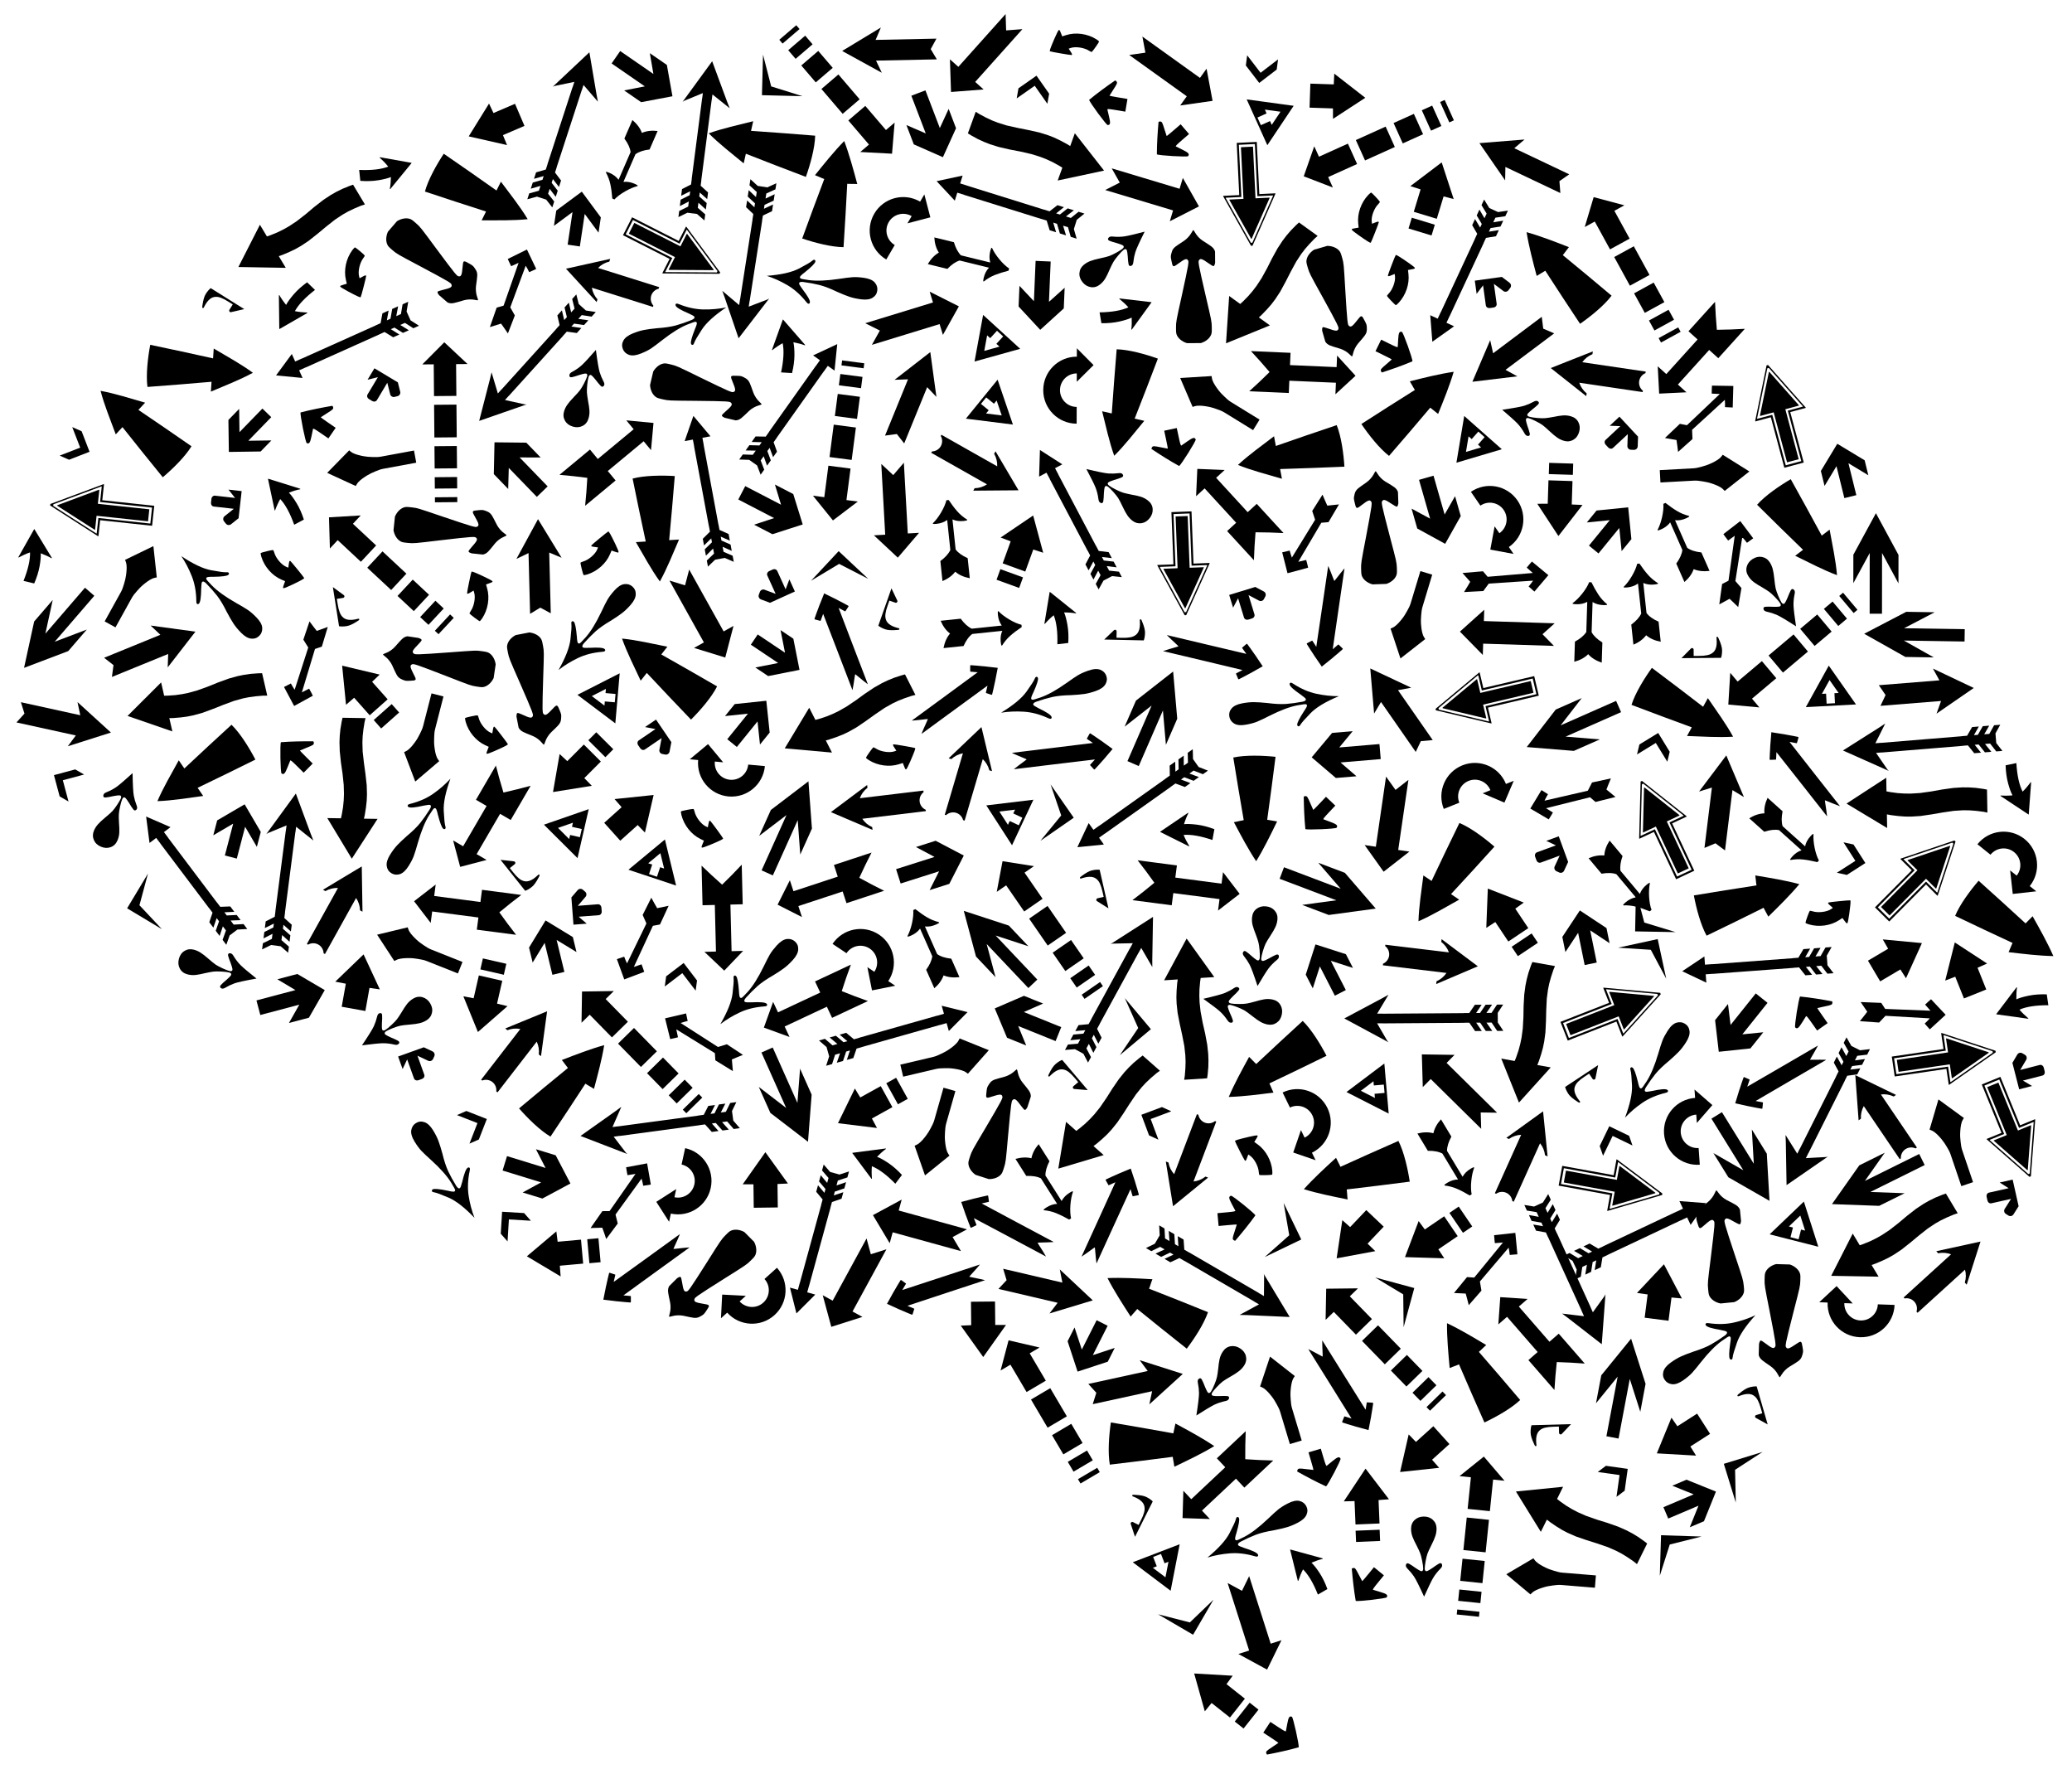 <?xml version="1.0" encoding="utf-8"?>

<!DOCTYPE svg PUBLIC "-//W3C//DTD SVG 1.1//EN" "http://www.w3.org/Graphics/SVG/1.1/DTD/svg11.dtd">
<svg version="1.1" id="Layer_1" xmlns="http://www.w3.org/2000/svg" xmlns:xlink="http://www.w3.org/1999/xlink" x="0px" y="0px"
	 viewBox="0 0 1905.086 1625.819" enable-background="new 0 0 1905.086 1625.819" xml:space="preserve">
<symbol  id="_x31_" viewBox="-45.572 -16.52 91.144 33.04">
	<g id="path839_3_" transform="matrix(0.25,0,0,0.25,542.57,-78.368)">
		<path d="M-2065.302,249.817c-0.945,1.333-2.17,3.001-2.722,3.706c-3.155,4.035-8.578,11.567-8.515,11.824
			c0.041,0.165,0.891,1.028,1.89,1.915c0.999,0.887,2.637,2.348,3.64,3.247c5.146,4.605,8.965,7.908,11.731,10.143
			c1.687,1.364,3.067,2.579,3.067,2.701c0,0.128-62.794,0.221-148.179,0.222h-148.179l3.355,2.271
			c4.183,2.83,9.837,6.227,15.657,9.405c7.825,4.272,16.223,9.061,22.488,12.821c1.151,0.691,3.412,2.026,5.024,2.968
			c1.612,0.942,3.149,1.874,3.414,2.073c0.478,0.357,0.478,0.365,0,0.722c-0.265,0.199-1.802,1.131-3.414,2.073
			c-1.612,0.942-3.874,2.277-5.024,2.968c-6.265,3.761-14.663,8.549-22.488,12.821c-5.82,3.178-11.474,6.574-15.657,9.405
			l-3.355,2.27l148.179,0c85.385,0,148.179,0.094,148.179,0.222c0,0.122-1.38,1.337-3.067,2.701
			c-2.765,2.235-6.584,5.537-11.731,10.143c-1.003,0.898-2.642,2.359-3.64,3.246c-0.999,0.888-1.849,1.749-1.89,1.915
			c-0.063,0.257,5.361,7.79,8.515,11.825c0.552,0.705,1.776,2.373,2.722,3.706c1.646,2.321,1.759,2.424,2.647,2.424
			c1.001,0,1.045-0.033,7.923-6.03c2.874-2.506,4.483-3.878,9.281-7.914c2.2-1.85,5.992-5.228,7.879-7.017
			c0.615-0.583,1.734-1.556,2.485-2.162c0.752-0.606,2.094-1.798,2.982-2.65c0.889-0.852,2.406-2.213,3.371-3.025
			c0.966-0.813,2.695-2.269,3.842-3.236c1.147-0.967,2.71-2.38,3.474-3.14c0.763-0.76,3.051-2.908,5.084-4.774
			c2.033-1.866,4.264-3.944,4.96-4.618c0.695-0.674,2.074-1.905,3.066-2.735c0.991-0.83,1.802-1.589,1.802-1.687
			c0-0.098,0.699-0.773,1.553-1.502c2.32-1.977,5.441-4.852,8.378-7.717c1.44-1.405,3.071-2.932,3.624-3.392
			c0.552-0.461,1.503-1.302,2.112-1.869c0.609-0.568,1.499-1.388,1.977-1.822l0.87-0.789l-0.87-0.789
			c-0.479-0.434-1.369-1.254-1.977-1.822c-0.609-0.568-1.56-1.409-2.112-1.869c-0.553-0.461-2.184-1.987-3.624-3.392
			c-2.937-2.865-6.058-5.74-8.378-7.717c-0.854-0.728-1.553-1.404-1.553-1.502s-0.811-0.857-1.802-1.687
			c-0.991-0.83-2.371-2.06-3.066-2.735c-0.695-0.674-2.927-2.752-4.96-4.617c-2.033-1.866-4.321-4.014-5.084-4.774
			c-0.764-0.76-2.327-2.173-3.474-3.14c-1.147-0.967-2.876-2.424-3.842-3.236c-0.965-0.813-2.482-2.174-3.371-3.026
			c-0.888-0.852-2.23-2.044-2.982-2.65c-0.751-0.606-1.87-1.579-2.485-2.161c-1.887-1.79-5.679-5.167-7.879-7.018
			c-4.798-4.037-6.407-5.408-9.281-7.915c-6.878-5.997-6.922-6.03-7.923-6.03C-2063.543,247.393-2063.655,247.496-2065.302,249.817z
			"/>
	</g>
</symbol>
<symbol  id="_x31_0" viewBox="-19.375 -20.507 38.751 41.015">
	<g id="use12146_3_" transform="matrix(0.015,0,0,-0.015,642.169,469.1)">
		<path d="M-40748.074,30692.227c0,62.01-21.246,114.254-63.73,156.74l-1121.289,1121.289
			c-44.785,42.486-97.027,63.729-156.742,63.729c-58.559,0-110.234-21.242-155.016-63.729l-129.18-129.182
			c-43.637-43.635-65.449-95.881-65.449-156.738c0-60.859,21.813-113.105,65.449-156.74l504.664-504.666h-1212.574
			c-59.711,0-108.227-21.529-145.543-64.59c-37.32-43.061-55.98-95.021-55.98-155.879v-220.469
			c0-60.857,18.66-112.818,55.98-155.879c37.316-43.057,85.832-64.59,145.543-64.59h1212.574l-504.664-506.387
			c-43.637-41.34-65.449-93.01-65.449-155.02c0-62.004,21.813-113.68,65.449-155.014l129.18-129.182
			c43.633-43.637,95.309-65.451,155.016-65.451c60.863,0,113.105,21.814,156.742,65.451l1121.289,1121.291
			C-40769.32,30577.398-40748.074,30629.072-40748.074,30692.227z"/>
	</g>
</symbol>
<symbol  id="_x31_1" viewBox="-17.059 -20.507 34.119 41.015">
	<path id="svg_6_3_" d="M-4.665-19.771c-1.1,1.101-0.956,1.766,1.718,7.929c1.35,3.112,2.454,5.748,2.454,5.86
		c0,0.11-3.727,0.201-8.283,0.201h-8.283v5.829v5.83h8.349c6.438,0,8.277,0.175,8.035,0.767c-0.172,0.421-1.35,3.221-2.617,6.221
		c-2.388,5.653-2.387,7.169,0.003,7.639c1.19,0.235,19.712-17.737,20.348-19.742C10.89-6.4,3.515-13.897-3.278-20.507
		C-3.636-20.507-4.261-20.175-4.665-19.771L-4.665-19.771z"/>
</symbol>
<symbol  id="_x31_2" viewBox="-25.112 -20.507 50.225 41.015">
	<path id="path2859_3_" d="M-3.743,20.507l-0.127-9.753h-13.808h-7.434v-21.801h21.252l0.335-9.461L25.112-0.426L-3.743,20.507z"/>
</symbol>
<symbol  id="_x31_3" viewBox="-24.702 -20.508 49.404 41.015">
	<g id="use10295_3_" transform="matrix(0.541,0,0,0.541,219.071,362.19)">
		<path d="M-359.149-669.244l-37.893-37.893h-25.836l27.558,27.559h-55.117v20.669h55.117l-27.558,27.559h25.836L-359.149-669.244z"
			/>
	</g>
</symbol>
<symbol  id="_x31_4" viewBox="-31.135 -20.507 62.27 41.015">
	<path id="path982_3_" d="M-1.228-13.672l6.675,6.836h-18.291h-18.291V0v6.836H5.447l-6.675,6.836l-6.675,6.836h18.744
		l10.147-10.254L31.135,0L20.988-10.254L10.841-20.507H1.469h-9.372L-1.228-13.672z"/>
</symbol>
<symbol  id="_x31_5" viewBox="-72.07 -21.564 144.14 43.128">
	<path id="path962_3_" d="M32.139,21.564l0.563-0.697l0.564-0.697l5.19-9.074l3.874-6.772h-5.173v0.065h-25.52H-12.06h-24.166V4.323
		h-5.039l-5.17,7.585h-6.131l5.084-7.585h-3.589l-5.084,7.585h-5.853l5.17-7.585h-4.636l-4.999,7.585h-5.597l4.977-7.585v-8.776
		l-4.977-7.455h5.597l4.999,7.455h4.636l-5.17-7.455h5.853l5.084,7.455h3.589l-5.084-7.455h6.131l5.17,7.455h5.039v0.065h73.384
		v-0.065h5.084l-4.477-7.369l-5.918-9.742l2.881,1.585l2.881,1.585l17.231,9.035L72.07-0.325l-0.597,0.317l-0.597,0.317
		L51.963,10.675L33.051,21.042l-0.456,0.261L32.139,21.564z"/>
</symbol>
<symbol  id="_x31_6" viewBox="-68.358 -11.908 136.716 23.817">
	<path id="path894_3_" d="M-68.358,11.908l4.977-7.585v-8.776l-4.977-7.455h5.597l4.999,7.455h4.636l-5.17-7.455h5.853l5.084,7.455
		h3.589l-5.084-7.455h6.131l5.17,7.455h5.039v0.065H40.87v-0.065h6.489v-7.455L68.358-0.04L47.359,11.908V4.323H40.87v0.065H15.35
		H-8.348h-24.167V4.323h-5.039l-5.17,7.585h-6.131l5.084-7.585h-3.589l-5.084,7.585h-5.853l5.17-7.585h-4.636l-4.999,7.585H-68.358z
		"/>
</symbol>
<symbol  id="_x31_7" viewBox="-40.554 -16.434 81.109 32.868">
	<path id="path840_3_" d="M17.225-16.434c0,0-1.712,2.132-2.796,2.942c-2.693,2.012-5.852,3.359-8.98,4.59
		c-2.5,0.984-5.124,1.648-7.751,2.208c-2.509,0.534-5.053,1.09-7.618,1.09h-18.234h-12.4V0v5.604H-9.92
		c2.565,0,5.109,0.556,7.618,1.09c2.627,0.56,5.251,1.224,7.751,2.208c3.128,1.231,6.287,2.578,8.98,4.59
		c1.084,0.81,2.796,2.943,2.796,2.943L40.554,0L17.225-16.434z"/>
</symbol>
<symbol  id="_x31_8" viewBox="-36.272 -15.616 72.545 31.231">
	<path id="path1005_3_" d="M36.272,1.26v-2.094c-4.301-2.279-7.989-4.514-11.065-6.708c-3.076-2.165-5.867-4.856-8.374-8.074h-0.598
		c-0.199,0.94-0.299,2.051-0.299,3.332c0,3.788,0.826,7.078,2.478,9.869H-8.972c-3.19-1.851-6.195-5.198-9.015-10.04h-18.286
		c1.595,5.269,4.016,9.442,7.263,12.518c-3.275,3.076-5.697,7.206-7.263,12.39h18.286c2.734-4.699,5.739-8.046,9.015-10.04h27.386
		c-1.652,2.82-2.478,6.138-2.478,9.955c0,1.281,0.1,2.364,0.299,3.247h0.598c2.193-2.82,5.184-5.64,8.972-8.46
		C29.622,4.336,33.111,2.371,36.272,1.26z"/>
</symbol>
<symbol  id="_x31_9" viewBox="-38.757 -13.672 77.514 27.343">
	<path id="svg_10_3_" d="M20.066-8.627c1.596,1.546,3.121,3.329,4.465,4.928l-40.267,0.734l-5.523-6.322l-17.497,0.543
		c2.192,2.879,4.595,6.261,6.374,8.8l-6.333,8.538h18.67l3.798-5.335h41.112l-5.099,5.323c1.574,1.677,3.902,3.916,5.165,5.089
		L38.757,0.105L24.9-13.672L20.066-8.627z"/>
</symbol>
<symbol  id="_x32_" viewBox="-42.838 -20.507 85.676 41.015">
	<path id="path865_3_" d="M21.419,20.507V10.254h-64.257L-32.128,0l-10.709-10.254h64.257v-10.254L42.838,0L21.419,20.507z"/>
</symbol>
<symbol  id="_x32_0" viewBox="-51.658 -20.508 103.316 41.015">
	<g id="path3013_3_" transform="matrix(0.151,0,0,0.151,469.015,481.364)">
		<path d="M-3451.393-3165.358c5.955,33.149,26.459,62.73,51.12,73.749c10.354,4.625,17.306,5.386,46.771,5.118
			c34.288-0.31,36.021-0.634,186.923-35.022c83.771-19.09,165.227-36.635,181.008-38.991c26.19-3.901,29.257-3.906,35.1-0.036
			c12.368,8.185,8.763,18.548-20.662,59.358c-22.294,30.916-21.77,32.032,18.776,39.866c23.948,4.625,25.511,4.621,44.278-0.1
			c24.495-6.161,33.354-13.439,52.927-43.485c8.399-12.888,18.047-27.708,21.446-32.93c10.81-16.62,31.645-36.02,48.315-44.993
			c8.886-4.785,16.155-9.762,16.155-11.061c0-1.299-7.36-6.321-16.351-11.16c-17.144-9.233-36.654-27.348-47.737-44.333
			c-3.609-5.532-13.43-20.603-21.829-33.491c-18.849-28.934-27.949-36.672-50.904-43.284c-17.336-4.995-18.944-5.022-44.013-0.702
			c-29.112,5.017-36.417,7.975-36.294,14.674c0.046,2.525,6.9,14.041,15.23,25.593c29.426,40.81,33.031,51.173,20.662,59.362
			c-5.842,3.865-8.909,3.86-35.1-0.041c-15.781-2.352-97.237-19.897-181.008-38.991c-150.902-34.389-152.635-34.712-186.923-35.022
			c-29.465-0.264-36.416,0.497-46.771,5.122c-25.105,11.215-45.139,40.55-51.222,75.002
			C-3455.865-3196.406-3455.853-3190.186-3451.393-3165.358L-3451.393-3165.358z"/>
	</g>
</symbol>
<symbol  id="_x32_1" viewBox="-36.315 -16.449 72.631 32.898">
	<path id="path1009_3_" d="M36.315,0C26.66-4.358,20.55-7.391,17.987-9.1c-2.535-1.709-4.885-3.646-7.05-5.81
		c-1.054-1.025-1.98-1.538-2.777-1.538c-0.598,0-1.111,0.157-1.538,0.47c-0.427,0.342-0.641,0.698-0.641,1.068
		c0,0.655,0.669,1.98,2.008,3.973c3.504,4.899,5.255,7.776,5.255,8.63c0,1.054-0.798,1.581-2.393,1.581
		c-1.623,0-3.973-0.299-7.049-0.897C0.727-2.222-1.581-2.82-3.119-3.418c-1.538-0.57-3.959-1.681-7.263-3.333
		c-2.592-1.395-5.056-2.549-7.391-3.46s-4.814-1.367-7.434-1.367c-3.304,0-5.981,1.096-8.032,3.289
		C-35.29-6.067-36.315-3.304-36.315,0c0,3.389,1.025,6.152,3.076,8.288c2.079,2.165,4.7,3.247,7.861,3.247
		c2.279,0,4.486-0.356,6.623-1.068c2.136-0.684,4.927-1.909,8.374-3.674c3.503-1.794,6.109-3.005,7.818-3.632
		c1.737-0.598,4.059-1.168,6.964-1.709c2.934-0.513,5.084-0.769,6.451-0.769c1.595,0,2.393,0.527,2.393,1.581
		c0,0.94-1.751,3.859-5.255,8.758c-1.338,1.966-2.008,3.247-2.008,3.845c0,1.054,0.726,1.581,2.179,1.581
		c0.854,0,1.78-0.499,2.777-1.496c2.791-2.791,5.682-5.07,8.673-6.836C22.629,6.38,28.198,3.674,36.315,0z"/>
</symbol>
<symbol  id="_x32_2" viewBox="-50.532 -20.091 101.063 40.182">
	<path id="path1007_3_" d="M50.532,0.032C37.885-2.66,28.55-6.12,22.526-10.35c-6.024-4.23-9.656-7.071-10.895-8.523
		c-0.641-0.812-1.239-1.218-1.794-1.218c-0.812,0-1.218,0.491-1.218,1.474c0,1.538,2.756,5.213,8.267,11.023
		c2.478,2.435,3.717,4.016,3.717,4.742c0,0.385-0.171,0.748-0.513,1.09c-0.342,0.384-3.012,0.576-8.011,0.576
		c-6.964,0-15.808-1.538-26.532-4.614c-5.383-1.58-9.421-2.649-12.112-3.204s-6.046-0.833-10.061-0.833
		c-4.871,0-8.417,0.961-10.638,2.884c-2.179,1.923-3.268,4.251-3.268,6.985c0,2.82,1.111,5.148,3.333,6.985
		c2.264,1.88,5.703,2.82,10.318,2.82c4.059,0,7.605-0.299,10.638-0.897c3.076-0.598,7.007-1.602,11.792-3.012
		C-8.043,3.834-2.552,2.51,2.019,1.955c4.614-0.513,9.613-0.769,14.996-0.769c2.393,0,3.589,0.577,3.589,1.73
		c0,0.641-1.239,2.243-3.717,4.806c-5.511,5.511-8.267,9.143-8.267,10.894c0,0.983,0.406,1.474,1.218,1.474
		c0.513,0,1.218-0.449,2.115-1.346c5.981-5.725,12.262-9.976,18.841-12.753C37.373,3.215,43.952,1.228,50.532,0.032L50.532,0.032z"
		/>
</symbol>
<symbol  id="_x32_3" viewBox="-33.04 -20.507 66.08 41.015">
	<path id="path908_3_" d="M4.184,20.507l-0.127-9.754H-9.751h-7.433v-21.8H4.066l0.335-9.461L33.04-0.426L4.184,20.507z
		 M-33.04,10.908v-21.816h10.2v21.816H-33.04z"/>
</symbol>
<symbol  id="_x32_4" viewBox="-72.501 -20.507 145.002 41.015">
	<path id="path2883_3_" d="M52.611,20.507V10.136H23.808v-20.272h28.803v-10.371l19.89,20.887L52.611,20.507z M-72.501,10.136
		v-20.272h4.557v20.272H-72.501z M-60.045,10.136v-20.272h10.312v20.272H-60.045z M-41.835,10.136v-20.272h20.204v20.272H-41.835z
		 M-13.733,10.136v-20.272H15.91v20.272H-13.733z"/>
</symbol>
<symbol  id="_x32_5" viewBox="-63.801 -22.786 127.601 45.571">
	<path id="path2840_3_" d="M27.343,22.786V10.427l-3.5,0.729l-6.636,0.948l-6.124,0.583L5.25,12.833l-8.239-0.365l-10.208-1.312
		l-9.989-1.532l-10.209-1.312l-8.239-0.365l-5.833,0.146l-6.124,0.583l-6.636,0.948l-3.572,0.802v-20.853l3.572-0.729l6.636-1.021
		l6.124-0.51l5.833-0.146l8.239,0.365l10.209,1.239l9.989,1.605L-2.99-8.386L5.25-8.021l5.834-0.146l6.124-0.51l6.636-1.021
		l3.5-0.729v-12.359L63.801,0L27.343,22.786z"/>
</symbol>
<symbol  id="_x32_6" viewBox="-21.875 -15.612 43.749 31.225">
	<path id="svg_11_3_" d="M5.494-12.357l0.303,3.256L2.236-8.535C-6.779-7.101-15.615-1.019-20.535,7.138
		c-0.882,1.463-1.473,2.873-1.313,3.133c0.369,0.596,9.345,5.342,10.104,5.342c0.309,0,1.054-0.873,1.653-1.939
		c2.557-4.549,9.174-9.295,13.833-9.92l1.889-0.253L5.306,6.314C4.969,9.235,5.064,9.848,5.853,9.848
		c0.504,0,15.559-11.216,15.989-11.913c0.327-0.529-1.744-2.488-9.158-8.667c-3.22-2.684-6.224-4.88-6.674-4.88
		C5.289-15.612,5.227-15.223,5.494-12.357z"/>
</symbol>
<symbol  id="_x32_7" viewBox="-19.368 -18.354 38.736 36.708">
	<path id="path993_3_" d="M-10.989-14.763l-0.133,0.432c2.926,1.153,6.129,2.804,9.609,4.955c-2.416,1.662-5.309,4.378-8.678,8.146
		c-3.347,3.768-6.406,8.224-9.177,13.366l7.781,6.218C-5.913,8.623-0.338,1.763,5.137-2.228C6.268,1.031,7.177,4.688,7.864,8.745
		l0.365,0.067l11.139-26.899l-0.066-0.266L-10.989-14.763z"/>
</symbol>
<symbol  id="_x32_8" viewBox="-20.416 -18.229 40.833 36.458">
	<g id="use12171_3_" transform="matrix(0.013,0,0,-0.013,182.661,983.882)">
		<path d="M-12264.318,73987.297c0,29.852-10.905,55.695-32.726,77.508l-881.888,881.891c-21.815,21.813-47.65,32.727-77.506,32.727
			c-29.858,0-55.694-10.914-77.51-32.727c-21.82-21.82-32.726-47.656-32.726-77.516v-440.938h-385.828
			c-112.533,0-213.295,3.445-302.284,10.336c-88.995,6.891-177.415,19.227-265.257,37.031
			c-87.846,17.797-164.208,42.195-229.085,73.203c-64.877,31-125.448,70.906-181.717,119.711
			c-56.269,48.797-102.197,106.789-137.794,173.961c-35.599,67.18-63.444,146.695-83.539,238.563
			c-20.095,91.859-30.143,195.781-30.143,311.758c0,63.156,2.87,133.773,8.612,211.859c0,6.891,1.436,20.383,4.306,40.477
			c2.871,20.094,4.307,35.313,4.307,45.648c0,17.219-4.88,31.57-14.642,43.055c-9.76,11.484-23.252,17.227-40.477,17.227
			c-18.373,0-34.448-9.758-48.229-29.281c-8.038-10.336-15.502-22.969-22.392-37.891c-6.89-14.93-14.641-32.156-23.253-51.68
			c-8.612-19.516-14.641-33.297-18.085-41.336c-145.833-327.258-218.75-586.203-218.75-776.813
			c0-228.516,30.43-419.703,91.289-573.578c186.023-462.758,688.402-694.141,1507.131-694.141h385.828v-440.938
			c0-29.859,10.905-55.695,32.726-77.516c21.815-21.82,47.651-32.727,77.51-32.727c29.855,0,55.69,10.906,77.506,32.727
			l881.888,881.891C-12275.224,73931.602-12264.318,73957.438-12264.318,73987.297z"/>
	</g>
</symbol>
<symbol  id="_x32_9" viewBox="-34.179 -22.786 68.358 45.571">
	<path id="path890_3_" d="M11.393-7.596c0,8.388-6.802,15.191-15.191,15.191S-18.988,0.793-18.988-7.596h-15.191
		c0,16.777,13.604,30.382,30.382,30.382S26.584,9.181,26.584-7.596h7.595l-15.191-15.19L3.798-7.596H11.393z"/>
</symbol>
<symbol  id="_x33_" viewBox="-42.838 -20.507 85.676 41.015">
	<path id="path875_3_" d="M42.838,0L7.295,20.507l5.013-11.116h-55.146L-37.461,0l-5.377-9.391h55.146L7.295-20.507L42.838,0z"/>
</symbol>
<symbol  id="_x33_0" viewBox="-18.229 -22.786 36.458 45.572">
	<path d="M-18.229,22.786v-45.572L18.229,0L-18.229,22.786z M-16.102-3.798v7.595h9.095v3.798L5.146,0L-7.007-7.596v3.798H-16.102z"
		/>
</symbol>
<symbol  id="_x33_1" viewBox="-13.01 -25.976 26.019 51.952">
	<path id="svg_4_3_" d="M1.462,0L-13.01,25.976L13.01,0L-13.01-25.976L1.462,0z"/>
</symbol>
<symbol  id="_x33_2" viewBox="-11.703 -14.127 23.406 28.255">
	<path id="svg_8_3_" d="M2.41,0l-14.113,14.127h9.293L11.703,0L-2.41-14.127h-9.293L2.41,0z"/>
</symbol>
<symbol  id="_x34_" viewBox="-48 -19.596 96 39.192">
	<path id="path943_3_" d="M11.085,19.596v-8.955c-18.635,2.887-38.953,5.873-57.709,8.514c-1.396-11.531-2.228-27.204,0-38.309
		c18.756,2.64,39.073,5.627,57.709,8.514v-8.955C23.562-13.27,36.877-7.089,48,0C36.877,7.089,23.562,13.27,11.085,19.596z"/>
</symbol>
<symbol  id="_x35_" viewBox="-47.851 -19.596 95.701 39.192">
	<path id="svg_9_3_" d="M12.118,19.596c-0.407-2.985-1.272-5.97-1.679-8.955c-18.577,2.887-38.22,5.873-56.917,8.514
		c-1.392-11.531-2.221-27.204,0-38.309c18.697,2.64,38.34,5.627,56.917,8.514c0.407-2.985,1.272-5.97,1.679-8.955
		C24.556-13.27,36.762-7.089,47.851,0C36.762,7.089,24.556,13.27,12.118,19.596z"/>
</symbol>
<symbol  id="_x36_" viewBox="-42.838 -20.507 85.676 41.015">
	<path id="path818_3_" d="M42.838,0L7.262,20.507v-2.546c3.443-2.031,6.231-5.006,8.031-8.57h-58.131V8.163
		c2.844-1.688,4.594-4.755,4.598-8.059c-0.004-3.304-1.754-6.371-4.598-8.06v-1.435h58.129c-1.801-3.564-4.587-6.538-8.029-8.568
		v-2.548L42.838,0z"/>
</symbol>
<symbol  id="_x37_" viewBox="-47.851 -18.229 95.701 36.458">
	<path id="path1476_3_" d="M-47.851,18.229l8.845-8.886L-30.161,0l-8.846-9.343l-8.845-8.886h35.924v5.572v5.572h42.292V-17.56
		L47.851,0c0,0.092-17.485,17.56-17.485,17.56V7.085H9.22h-21.146v5.572v5.572h-17.962H-47.851z"/>
</symbol>
<symbol  id="_x38_" viewBox="-46.939 -23.697 93.878 47.395">
	<path id="path1063_3_" d="M23.924-12.192L0.909-23.697H0.683H0.456v7.292v7.292h-23.697h-23.697V0v9.114H0.456v7.292v7.292h0.453
		l23.015-11.505L46.939,0.688v-1.375L23.924-12.192z M23.469,11.054L2.732,21.419H2.506H2.279V7.292h-23.697h-23.697V-7.292H2.279
		v-14.127h0.453l20.737,10.365L44.205-0.688V0v0.688L23.469,11.054z M22.557-9.231L4.554-18.229H4.328H4.101v6.38v6.38h-23.47
		h-23.47V0v5.469H4.101v6.38v6.38h0.453l18.002-8.998l18.002-8.998v-0.467L22.557-9.231z"/>
</symbol>
<symbol  id="_x39_" viewBox="-45.572 -20.508 91.144 41.015">
	<g id="use2873_3_" transform="matrix(0.998,0,0,0.541,-3.197,239.41)">
		<path d="M48.846-442.375l-37.893-37.893h-25.836l27.558,27.559h-55.117v20.669h55.117l-27.558,27.559h25.836L48.846-442.375z"/>
	</g>
</symbol>
<g>
	
		<use xlink:href="#_x36_"  width="85.676" height="41.015" x="-42.838" y="-20.507" transform="matrix(0.287 -0.972 -0.972 -0.287 890.085 710.033)" overflow="visible"/>
	
		<use xlink:href="#_x36_"  width="85.676" height="41.015" x="-42.838" y="-20.507" transform="matrix(0.492 -0.886 -0.886 -0.492 311.546 834.442)" overflow="visible"/>
	
		<use xlink:href="#_x36_"  width="85.676" height="41.015" x="-42.838" y="-20.507" transform="matrix(-0.569 -0.839 -0.839 0.569 1730.218 1024.282)" overflow="visible"/>
	
		<use xlink:href="#_x36_"  width="85.676" height="41.015" x="-42.838" y="-20.507" transform="matrix(-1.003 -0.148 -0.148 1.003 1468.779 344.663)" overflow="visible"/>
	
		<use xlink:href="#_x36_"  width="85.676" height="41.015" x="-42.838" y="-20.507" transform="matrix(0.416 -0.924 -0.924 -0.416 1400.951 1061.199)" overflow="visible"/>
	
		<use xlink:href="#_x36_"  width="85.676" height="41.015" x="-42.838" y="-20.507" transform="matrix(-0.36 0.948 0.948 0.36 1093.963 1068.243)" overflow="visible"/>
	
		<use xlink:href="#_x36_"  width="85.676" height="41.015" x="-42.838" y="-20.507" transform="matrix(-0.967 -0.304 -0.304 0.967 561.816 260.044)" overflow="visible"/>
	
		<use xlink:href="#_x36_"  width="85.676" height="41.015" x="-42.838" y="-20.507" transform="matrix(0.62 -0.802 -0.802 -0.62 476.465 964.001)" overflow="visible"/>
	
		<use xlink:href="#_x36_"  width="85.676" height="41.015" x="-42.838" y="-20.507" transform="matrix(0.75 -0.682 -0.682 -0.75 1788.833 1170.532)" overflow="visible"/>
	
		<use xlink:href="#_x36_"  width="85.676" height="41.015" x="-42.838" y="-20.507" transform="matrix(-1.006 0.121 0.121 1.006 807.072 741.38)" overflow="visible"/>
	
		<use xlink:href="#_x36_"  width="85.676" height="41.015" x="-42.838" y="-20.507" transform="matrix(1.006 0.121 0.121 -1.006 1315.694 883.09)" overflow="visible"/>
	
		<use xlink:href="#_x36_"  width="85.676" height="41.015" x="-42.838" y="-20.507" transform="matrix(0.882 0.499 0.499 -0.882 898.692 429.338)" overflow="visible"/>
	
		<use xlink:href="#_x33_"  width="85.676" height="41.015" x="-42.838" y="-20.507" transform="matrix(0.383 -0.938 -0.938 -0.383 838.955 363.843)" overflow="visible"/>
	
		<use xlink:href="#_x33_"  width="85.676" height="41.015" x="-42.838" y="-20.507" transform="matrix(1.01 -0.081 -0.081 -1.01 1771.507 635.896)" overflow="visible"/>
	
		<use xlink:href="#_x33_"  width="85.676" height="41.015" x="-42.838" y="-20.507" transform="matrix(0.99 -0.216 -0.216 -0.99 1045.095 1272.251)" overflow="visible"/>
	
		<use xlink:href="#_x33_"  width="85.676" height="41.015" x="-42.838" y="-20.507" transform="matrix(-0.026 -1.013 -1.013 0.026 495.78 520.642)" overflow="visible"/>
	
		<use xlink:href="#_x33_"  width="85.676" height="41.015" x="-42.838" y="-20.507" transform="matrix(0.99 0.217 0.217 -0.99 59.582 664.113)" overflow="visible"/>
	
		<use xlink:href="#_x33_"  width="85.676" height="41.015" x="-42.838" y="-20.507" transform="matrix(0.124 -1.006 -1.006 -0.124 1581.916 737.523)" overflow="visible"/>
	
		<use xlink:href="#_x33_"  width="85.676" height="41.015" x="-42.838" y="-20.507" transform="matrix(-0.811 0.608 0.608 0.811 1388.526 324.885)" overflow="visible"/>
	
		<use xlink:href="#_x33_"  width="85.676" height="41.015" x="-42.838" y="-20.507" transform="matrix(-0.579 -0.832 -0.832 0.579 1284.697 650.136)" overflow="visible"/>
	
		<use xlink:href="#_x33_"  width="85.676" height="41.015" x="-42.838" y="-20.507" transform="matrix(-1.014 0.021 0.021 1.014 817.75 45.94)" overflow="visible"/>
	
		<use xlink:href="#_x33_"  width="85.676" height="41.015" x="-42.838" y="-20.507" transform="matrix(-0.916 -0.435 -0.435 0.916 1399.494 150.21)" overflow="visible"/>
	
		<use xlink:href="#_x33_"  width="85.676" height="41.015" x="-42.838" y="-20.507" transform="matrix(0.987 0.231 0.231 -0.987 962.475 1185.489)" overflow="visible"/>
	
		<use xlink:href="#_x33_"  width="85.676" height="41.015" x="-42.838" y="-20.507" transform="matrix(0.938 -0.383 -0.383 -0.938 139.495 597.069)" overflow="visible"/>
	
		<use xlink:href="#_x32_"  width="85.676" height="41.015" x="-42.838" y="-20.507" transform="matrix(-0.485 0.89 0.89 0.485 785.106 1181.578)" overflow="visible"/>
	
		<use xlink:href="#_x32_"  width="85.676" height="41.015" x="-42.838" y="-20.507" transform="matrix(-0.977 -0.269 -0.269 0.977 844.462 1128.561)" overflow="visible"/>
	
		<use xlink:href="#_x32_"  width="85.676" height="41.015" x="-42.838" y="-20.507" transform="matrix(0.824 0.591 0.591 -0.824 1079.597 67.4)" overflow="visible"/>
	
		<use xlink:href="#_x32_"  width="85.676" height="41.015" x="-42.838" y="-20.507" transform="matrix(0.971 0.292 0.292 -0.971 1060.764 177.229)" overflow="visible"/>
	
		<use xlink:href="#_x32_"  width="85.676" height="41.015" x="-42.838" y="-20.507" transform="matrix(0.493 0.885 0.885 -0.493 645.706 566.54)" overflow="visible"/>
	
		<use xlink:href="#_x32_"  width="85.676" height="41.015" x="-42.838" y="-20.507" transform="matrix(0.969 -0.297 -0.297 -0.969 840.114 294.346)" overflow="visible"/>
	
		<use xlink:href="#_x32_"  width="85.676" height="41.015" x="-42.838" y="-20.507" transform="matrix(0.056 1.012 1.012 -0.056 823.078 469.277)" overflow="visible"/>
	
		<use xlink:href="#_x32_"  width="85.676" height="41.015" x="-42.838" y="-20.507" transform="matrix(-0.676 0.755 0.755 0.676 903.37 52.204)" overflow="visible"/>
	
		<use xlink:href="#_x32_"  width="85.676" height="41.015" x="-42.838" y="-20.507" transform="matrix(0.308 0.966 0.966 -0.308 1151.825 1493.435)" overflow="visible"/>
	
		<use xlink:href="#_x32_"  width="85.676" height="41.015" x="-42.838" y="-20.507" transform="matrix(-0.722 -0.712 -0.712 0.722 1338.234 999.767)" overflow="visible"/>
	
		<use xlink:href="#_x32_"  width="85.676" height="41.015" x="-42.838" y="-20.507" transform="matrix(-0.146 1.003 1.003 0.146 1278.422 758.365)" overflow="visible"/>
	
		<use xlink:href="#_x32_"  width="85.676" height="41.015" x="-42.838" y="-20.507" transform="matrix(-1.013 -0.032 -0.032 1.013 1385.703 581.992)" overflow="visible"/>
	
		<use xlink:href="#_x32_9"  width="68.358" height="45.571" x="-34.179" y="-22.786" transform="matrix(0.003 -1.014 -1.014 -0.003 982.313 354.802)" overflow="visible"/>
	
		<use xlink:href="#_x32_9"  width="68.358" height="45.571" x="-34.179" y="-22.786" transform="matrix(-1.01 -0.092 -0.092 1.01 668.05 708.785)" overflow="visible"/>
	
		<use xlink:href="#_x32_9"  width="68.358" height="45.571" x="-34.179" y="-22.786" transform="matrix(0.843 0.563 0.563 -0.843 798.576 880.527)" overflow="visible"/>
	
		<use xlink:href="#_x32_9"  width="68.358" height="45.571" x="-34.179" y="-22.786" transform="matrix(-0.216 0.99 0.99 0.216 630.091 1090.931)" overflow="visible"/>
	
		<use xlink:href="#_x32_9"  width="68.358" height="45.571" x="-34.179" y="-22.786" transform="matrix(0.941 -0.378 -0.378 -0.941 1356.755 723.556)" overflow="visible"/>
	
		<use xlink:href="#_x32_9"  width="68.358" height="45.571" x="-34.179" y="-22.786" transform="matrix(-1.013 -0.036 -0.036 1.013 1707.044 1206.034)" overflow="visible"/>
	
		<use xlink:href="#_x32_9"  width="68.358" height="45.571" x="-34.179" y="-22.786" transform="matrix(0.444 0.911 0.911 -0.444 1201.384 1032.054)" overflow="visible"/>
	
		<use xlink:href="#_x32_9"  width="68.358" height="45.571" x="-34.179" y="-22.786" transform="matrix(0.574 0.835 0.835 -0.574 1378.385 476.305)" overflow="visible"/>
	
		<use xlink:href="#_x32_9"  width="68.358" height="45.571" x="-34.179" y="-22.786" transform="matrix(0.512 -0.875 -0.875 -0.512 825.738 204.739)" overflow="visible"/>
	
		<use xlink:href="#_x32_9"  width="68.358" height="45.571" x="-34.179" y="-22.786" transform="matrix(0.792 0.633 0.633 -0.792 1850.005 791.709)" overflow="visible"/>
	
		<use xlink:href="#_x32_9"  width="68.358" height="45.571" x="-34.179" y="-22.786" transform="matrix(-0.753 0.679 0.679 0.753 693.775 1194.342)" overflow="visible"/>
	
		<use xlink:href="#_x32_9"  width="68.358" height="45.571" x="-34.179" y="-22.786" transform="matrix(-0.071 -1.011 -1.011 0.071 1552.749 1036.681)" overflow="visible"/>
	
		<use xlink:href="#_x31_5"  width="144.14" height="43.128" x="-72.07" y="-21.564" transform="matrix(-0.68 0.752 0.752 0.68 489.827 332.949)" overflow="visible"/>
	
		<use xlink:href="#_x31_5"  width="144.14" height="43.128" x="-72.07" y="-21.564" transform="matrix(0.486 -0.89 -0.89 -0.486 1024.811 906.836)" overflow="visible"/>
	
		<use xlink:href="#_x31_5"  width="144.14" height="43.128" x="-72.07" y="-21.564" transform="matrix(0.876 0.51 0.51 -0.876 1122.848 1173.617)" overflow="visible"/>
	
		<use xlink:href="#_x31_5"  width="144.14" height="43.128" x="-72.07" y="-21.564" transform="matrix(-1.014 0.007 0.007 1.014 1309.074 936.052)" overflow="visible"/>
	
		<use xlink:href="#_x31_5"  width="144.14" height="43.128" x="-72.07" y="-21.564" transform="matrix(-1.005 0.135 0.135 1.005 606.196 1034.848)" overflow="visible"/>
	
		<use xlink:href="#_x31_5"  width="144.14" height="43.128" x="-72.07" y="-21.564" transform="matrix(-1.01 0.083 0.083 1.01 1767.321 684.247)" overflow="visible"/>
	
		<use xlink:href="#_x31_5"  width="144.14" height="43.128" x="-72.07" y="-21.564" transform="matrix(0.42 0.922 0.922 -0.42 1442.782 1169.123)" overflow="visible"/>
	
		<use xlink:href="#_x31_5"  width="144.14" height="43.128" x="-72.07" y="-21.564" transform="matrix(-0.455 0.906 0.906 0.455 1675.733 1024.305)" overflow="visible"/>
	
		<use xlink:href="#_x31_5"  width="144.14" height="43.128" x="-72.07" y="-21.564" transform="matrix(-0.156 1.002 1.002 0.156 690.668 238.808)" overflow="visible"/>
	
		<use xlink:href="#_x31_5"  width="144.14" height="43.128" x="-72.07" y="-21.564" transform="matrix(0.13 -1.005 -1.005 -0.13 645.091 128.68)" overflow="visible"/>
	
		<use xlink:href="#_x31_5"  width="144.14" height="43.128" x="-72.07" y="-21.564" transform="matrix(0.314 -0.964 -0.964 -0.314 518.961 117.43)" overflow="visible"/>
	
		<use xlink:href="#_x31_5"  width="144.14" height="43.128" x="-72.07" y="-21.564" transform="matrix(0.13 -1.005 -1.005 -0.13 262.313 801.855)" overflow="visible"/>
	
		<use xlink:href="#_x31_6"  width="136.716" height="23.817" x="-68.358" y="-11.908" transform="matrix(-0.268 0.978 0.978 0.268 750.648 1140.546)" overflow="visible"/>
	
		<use xlink:href="#_x31_6"  width="136.716" height="23.817" x="-68.358" y="-11.908" transform="matrix(0.917 -0.433 -0.433 -0.917 1505.863 1135.55)" overflow="visible"/>
	
		<use xlink:href="#_x31_6"  width="136.716" height="23.817" x="-68.358" y="-11.908" transform="matrix(0.587 -0.827 -0.827 -0.587 729.64 372.856)" overflow="visible"/>
	
		<use xlink:href="#_x31_6"  width="136.716" height="23.817" x="-68.358" y="-11.908" transform="matrix(-1.011 0.075 0.075 1.011 1615.854 887.73)" overflow="visible"/>
	
		<use xlink:href="#_x31_6"  width="136.716" height="23.817" x="-68.358" y="-11.908" transform="matrix(0.975 -0.276 -0.276 -0.975 822.946 949.236)" overflow="visible"/>
	
		<use xlink:href="#_x31_6"  width="136.716" height="23.817" x="-68.358" y="-11.908" transform="matrix(-0.428 0.919 0.919 0.428 1346.247 251.34)" overflow="visible"/>
	
		<use xlink:href="#_x31_6"  width="136.716" height="23.817" x="-68.358" y="-11.908" transform="matrix(-0.968 -0.302 -0.302 0.968 927.327 187.231)" overflow="visible"/>
	
		<use xlink:href="#_x31_6"  width="136.716" height="23.817" x="-68.358" y="-11.908" transform="matrix(-0.61 -0.809 -0.809 0.61 176.01 805.953)" overflow="visible"/>
	
		<use xlink:href="#_x31_6"  width="136.716" height="23.817" x="-68.358" y="-11.908" transform="matrix(-0.925 0.415 0.415 0.925 317.056 316.778)" overflow="visible"/>
	
		<use xlink:href="#_x31_6"  width="136.716" height="23.817" x="-68.358" y="-11.908" transform="matrix(-0.185 -0.997 -0.997 0.185 650.141 450.499)" overflow="visible"/>
	
		<use xlink:href="#_x31_6"  width="136.716" height="23.817" x="-68.358" y="-11.908" transform="matrix(-0.827 0.587 0.587 0.827 1047.124 738.7)" overflow="visible"/>
	
		<use xlink:href="#_x31_6"  width="136.716" height="23.817" x="-68.358" y="-11.908" transform="matrix(-0.473 -0.896 -0.896 0.473 988.46 474.923)" overflow="visible"/>
	
		<use xlink:href="#_x32_4"  width="145.002" height="41.015" x="-72.501" y="-20.507" transform="matrix(0.104 -1.008 -1.008 -0.104 1357.154 1412.108)" overflow="visible"/>
	
		<use xlink:href="#_x32_4"  width="145.002" height="41.015" x="-72.501" y="-20.507" transform="matrix(-0.71 -0.724 -0.724 0.71 586.885 963.685)" overflow="visible"/>
	
		<use xlink:href="#_x32_4"  width="145.002" height="41.015" x="-72.501" y="-20.507" transform="matrix(-0.741 -0.691 -0.691 0.741 356.472 525.375)" overflow="visible"/>
	
		<use xlink:href="#_x32_4"  width="145.002" height="41.015" x="-72.501" y="-20.507" transform="matrix(0.659 0.77 0.77 -0.659 772.101 85.704)" overflow="visible"/>
	
		<use xlink:href="#_x32_4"  width="145.002" height="41.015" x="-72.501" y="-20.507" transform="matrix(-0.924 0.417 0.417 0.924 1265.552 131.485)" overflow="visible"/>
	
		<use xlink:href="#_x32_4"  width="145.002" height="41.015" x="-72.501" y="-20.507" transform="matrix(-0.487 -0.889 -0.889 0.487 1500.927 245.482)" overflow="visible"/>
	
		<use xlink:href="#_x32_4"  width="145.002" height="41.015" x="-72.501" y="-20.507" transform="matrix(-0.009 -1.014 -1.014 0.009 409.543 388.164)" overflow="visible"/>
	
		<use xlink:href="#_x32_4"  width="145.002" height="41.015" x="-72.501" y="-20.507" transform="matrix(-0.775 0.653 0.653 0.775 1645.028 600.052)" overflow="visible"/>
	
		<use xlink:href="#_x32_4"  width="145.002" height="41.015" x="-72.501" y="-20.507" transform="matrix(-0.515 -0.873 -0.873 0.515 964.988 1295.21)" overflow="visible"/>
	
		<use xlink:href="#_x32_4"  width="145.002" height="41.015" x="-72.501" y="-20.507" transform="matrix(-0.707 -0.726 -0.726 0.707 1270.906 1237.022)" overflow="visible"/>
	
		<use xlink:href="#_x32_4"  width="145.002" height="41.015" x="-72.501" y="-20.507" transform="matrix(-0.576 -0.834 -0.834 0.576 963.856 851.91)" overflow="visible"/>
	
		<use xlink:href="#_x32_4"  width="145.002" height="41.015" x="-72.501" y="-20.507" transform="matrix(-0.131 1.005 1.005 0.131 774.965 405.49)" overflow="visible"/>
	
		<use xlink:href="#_x32_7"  width="38.736" height="36.708" x="-19.368" y="-18.354" transform="matrix(0.494 -0.885 -0.885 -0.494 1032.973 285.971)" overflow="visible"/>
	
		<use xlink:href="#_x32_7"  width="38.736" height="36.708" x="-19.368" y="-18.354" transform="matrix(0.131 1.005 1.005 -0.131 272.695 280.565)" overflow="visible"/>
	
		<use xlink:href="#_x32_7"  width="38.736" height="36.708" x="-19.368" y="-18.354" transform="matrix(-0.996 -0.186 -0.186 0.996 262.357 461.939)" overflow="visible"/>
	
		<use xlink:href="#_x32_7"  width="38.736" height="36.708" x="-19.368" y="-18.354" transform="matrix(-0.766 0.664 0.664 0.766 1093.674 765.816)" overflow="visible"/>
	
		<use xlink:href="#_x32_7"  width="38.736" height="36.708" x="-19.368" y="-18.354" transform="matrix(-0.86 -0.536 -0.536 0.86 972.055 570.246)" overflow="visible"/>
	
		<use xlink:href="#_x32_7"  width="38.736" height="36.708" x="-19.368" y="-18.354" transform="matrix(-0.625 -0.798 -0.798 0.625 29.033 513.292)" overflow="visible"/>
	
		<use xlink:href="#_x32_7"  width="38.736" height="36.708" x="-19.368" y="-18.354" transform="matrix(-0.751 -0.681 -0.681 0.751 721.955 320.653)" overflow="visible"/>
	
		<use xlink:href="#_x32_7"  width="38.736" height="36.708" x="-19.368" y="-18.354" transform="matrix(-0.983 0.249 0.249 0.983 807.247 1072.992)" overflow="visible"/>
	
		<use xlink:href="#_x32_7"  width="38.736" height="36.708" x="-19.368" y="-18.354" transform="matrix(-0.513 0.874 0.874 0.513 1861.347 924.789)" overflow="visible"/>
	
		<use xlink:href="#_x32_7"  width="38.736" height="36.708" x="-19.368" y="-18.354" transform="matrix(0.546 -0.854 -0.854 -0.546 352.234 156.345)" overflow="visible"/>
	
		<use xlink:href="#_x32_7"  width="38.736" height="36.708" x="-19.368" y="-18.354" transform="matrix(0.905 0.456 0.456 -0.905 1856.046 723.353)" overflow="visible"/>
	
		<use xlink:href="#_x32_7"  width="38.736" height="36.708" x="-19.368" y="-18.354" transform="matrix(-1.002 -0.151 -0.151 1.002 1202.887 1445.695)" overflow="visible"/>
	
		<use xlink:href="#_x31_8"  width="72.545" height="31.231" x="-36.272" y="-15.616" transform="matrix(0.032 -1.013 -1.013 -0.032 1461.242 571.99)" overflow="visible"/>
	
		<use xlink:href="#_x31_8"  width="72.545" height="31.231" x="-36.272" y="-15.616" transform="matrix(0.755 0.677 0.677 -0.755 1644.141 767.366)" overflow="visible"/>
	
		<use xlink:href="#_x31_8"  width="72.545" height="31.231" x="-36.272" y="-15.616" transform="matrix(-0.106 -1.008 -1.008 0.106 875.26 496.3)" overflow="visible"/>
	
		<use xlink:href="#_x31_8"  width="72.545" height="31.231" x="-36.272" y="-15.616" transform="matrix(0.651 0.777 0.777 -0.651 1493.9 809.026)" overflow="visible"/>
	
		<use xlink:href="#_x31_8"  width="72.545" height="31.231" x="-36.272" y="-15.616" transform="matrix(-0.41 -0.927 -0.927 0.41 1545.408 496.281)" overflow="visible"/>
	
		<use xlink:href="#_x31_8"  width="72.545" height="31.231" x="-36.272" y="-15.616" transform="matrix(1.008 -0.105 -0.105 -1.008 902.759 579.409)" overflow="visible"/>
	
		<use xlink:href="#_x31_8"  width="72.545" height="31.231" x="-36.272" y="-15.616" transform="matrix(-0.404 0.93 0.93 0.404 578.406 149.113)" overflow="visible"/>
	
		<use xlink:href="#_x31_8"  width="72.545" height="31.231" x="-36.272" y="-15.616" transform="matrix(-0.41 -0.927 -0.927 0.41 855.729 869.719)" overflow="visible"/>
	
		<use xlink:href="#_x31_8"  width="72.545" height="31.231" x="-36.272" y="-15.616" transform="matrix(-0.108 -1.008 -1.008 0.108 1510.467 554.72)" overflow="visible"/>
	
		<use xlink:href="#_x31_8"  width="72.545" height="31.231" x="-36.272" y="-15.616" transform="matrix(0.523 0.869 0.869 -0.523 1333.044 1067.011)" overflow="visible"/>
	
		<use xlink:href="#_x31_8"  width="72.545" height="31.231" x="-36.272" y="-15.616" transform="matrix(0.543 0.856 0.856 -0.543 964.03 1089.624)" overflow="visible"/>
	
		<use xlink:href="#_x31_8"  width="72.545" height="31.231" x="-36.272" y="-15.616" transform="matrix(0.985 0.241 0.241 -0.985 891.786 239.26)" overflow="visible"/>
	
		<use xlink:href="#_x32_2"  width="101.063" height="40.182" x="-50.532" y="-20.091" transform="matrix(-0.957 0.335 0.335 0.957 968.802 638.18)" overflow="visible"/>
	
		<use xlink:href="#_x32_2"  width="101.063" height="40.182" x="-50.532" y="-20.091" transform="matrix(-0.672 0.759 0.759 0.672 547.496 577.519)" overflow="visible"/>
	
		<use xlink:href="#_x32_2"  width="101.063" height="40.182" x="-50.532" y="-20.091" transform="matrix(-1.005 -0.134 -0.134 1.005 755.824 260.309)" overflow="visible"/>
	
		<use xlink:href="#_x32_2"  width="101.063" height="40.182" x="-50.532" y="-20.091" transform="matrix(-0.546 0.854 0.854 0.546 1521.663 984.258)" overflow="visible"/>
	
		<use xlink:href="#_x32_2"  width="101.063" height="40.182" x="-50.532" y="-20.091" transform="matrix(0.538 -0.859 -0.859 -0.538 386.983 759.269)" overflow="visible"/>
	
		<use xlink:href="#_x32_2"  width="101.063" height="40.182" x="-50.532" y="-20.091" transform="matrix(-0.899 0.468 0.468 0.899 1155.579 1408.136)" overflow="visible"/>
	
		<use xlink:href="#_x32_2"  width="101.063" height="40.182" x="-50.532" y="-20.091" transform="matrix(0.94 -0.379 -0.379 -0.94 620.211 301.778)" overflow="visible"/>
	
		<use xlink:href="#_x32_2"  width="101.063" height="40.182" x="-50.532" y="-20.091" transform="matrix(0.533 0.862 0.862 -0.533 409.33 1075.995)" overflow="visible"/>
	
		<use xlink:href="#_x32_2"  width="101.063" height="40.182" x="-50.532" y="-20.091" transform="matrix(0.996 -0.187 -0.187 -0.996 1180.668 649.457)" overflow="visible"/>
	
		<use xlink:href="#_x32_2"  width="101.063" height="40.182" x="-50.532" y="-20.091" transform="matrix(-0.709 -0.725 -0.725 0.709 202.562 547.859)" overflow="visible"/>
	
		<use xlink:href="#_x32_2"  width="101.063" height="40.182" x="-50.532" y="-20.091" transform="matrix(0.824 -0.59 -0.59 -0.824 1572.398 1238.864)" overflow="visible"/>
	
		<use xlink:href="#_x32_2"  width="101.063" height="40.182" x="-50.532" y="-20.091" transform="matrix(-0.679 0.752 0.752 0.679 696.602 903.462)" overflow="visible"/>
	
		<use xlink:href="#_x32_1"  width="72.631" height="32.898" x="-36.315" y="-16.449" transform="matrix(-0.802 -0.62 -0.62 0.802 1028 453.705)" overflow="visible"/>
	
		<use xlink:href="#_x32_1"  width="72.631" height="32.898" x="-36.315" y="-16.449" transform="matrix(-0.974 -0.281 -0.281 0.974 1416.552 386.871)" overflow="visible"/>
	
		<use xlink:href="#_x32_1"  width="72.631" height="32.898" x="-36.315" y="-16.449" transform="matrix(-0.108 1.008 1.008 0.108 1160.153 869.791)" overflow="visible"/>
	
		<use xlink:href="#_x32_1"  width="72.631" height="32.898" x="-36.315" y="-16.449" transform="matrix(0.983 0.247 0.247 -0.983 200.14 890.574)" overflow="visible"/>
	
		<use xlink:href="#_x32_1"  width="72.631" height="32.898" x="-36.315" y="-16.449" transform="matrix(0.786 -0.64 -0.64 -0.786 1023.913 236.198)" overflow="visible"/>
	
		<use xlink:href="#_x32_1"  width="72.631" height="32.898" x="-36.315" y="-16.449" transform="matrix(-0.554 0.849 0.849 0.554 1120.109 1270.362)" overflow="visible"/>
	
		<use xlink:href="#_x32_1"  width="72.631" height="32.898" x="-36.315" y="-16.449" transform="matrix(0.551 0.851 0.851 -0.551 1631.342 544.847)" overflow="visible"/>
	
		<use xlink:href="#_x32_1"  width="72.631" height="32.898" x="-36.315" y="-16.449" transform="matrix(0.004 1.014 1.014 -0.004 1309.232 1430.934)" overflow="visible"/>
	
		<use xlink:href="#_x32_1"  width="72.631" height="32.898" x="-36.315" y="-16.449" transform="matrix(-0.994 -0.197 -0.197 0.994 1142.483 925.316)" overflow="visible"/>
	
		<use xlink:href="#_x32_1"  width="72.631" height="32.898" x="-36.315" y="-16.449" transform="matrix(-0.862 0.534 0.534 0.862 364.113 941.554)" overflow="visible"/>
	
		<use xlink:href="#_x32_1"  width="72.631" height="32.898" x="-36.315" y="-16.449" transform="matrix(0.293 -0.97 -0.97 -0.293 537.247 356.905)" overflow="visible"/>
	
		<use xlink:href="#_x32_1"  width="72.631" height="32.898" x="-36.315" y="-16.449" transform="matrix(0.401 -0.931 -0.931 -0.401 107.325 744.508)" overflow="visible"/>
	
		<use xlink:href="#_x31_3"  width="49.404" height="41.015" x="-24.702" y="-20.508" transform="matrix(0.638 -0.788 -0.788 -0.638 688.892 663.782)" overflow="visible"/>
	
		<use xlink:href="#_x31_3"  width="49.404" height="41.015" x="-24.702" y="-20.508" transform="matrix(0.642 -0.785 -0.785 -0.642 1481.236 485.918)" overflow="visible"/>
	
		<use xlink:href="#_x31_3"  width="49.404" height="41.015" x="-24.702" y="-20.508" transform="matrix(-0.457 0.905 0.905 0.457 1001.985 1238.404)" overflow="visible"/>
	
		<use xlink:href="#_x31_3"  width="49.404" height="41.015" x="-24.702" y="-20.508" transform="matrix(-0.202 -0.993 -0.993 0.202 1457.719 861.517)" overflow="visible"/>
	
		<use xlink:href="#_x31_3"  width="49.404" height="41.015" x="-24.702" y="-20.508" transform="matrix(0.933 -0.396 -0.396 -0.933 1554.652 1381.107)" overflow="visible"/>
	
		<use xlink:href="#_x31_3"  width="49.404" height="41.015" x="-24.702" y="-20.508" transform="matrix(-0.463 -0.902 -0.902 0.463 1221.091 890.455)" overflow="visible"/>
	
		<use xlink:href="#_x31_3"  width="49.404" height="41.015" x="-24.702" y="-20.508" transform="matrix(-0.239 -0.985 -0.985 0.239 507.659 870.497)" overflow="visible"/>
	
		<use xlink:href="#_x31_3"  width="49.404" height="41.015" x="-24.702" y="-20.508" transform="matrix(0.257 -0.981 -0.981 -0.257 218.687 763.727)" overflow="visible"/>
	
		<use xlink:href="#_x31_3"  width="49.404" height="41.015" x="-24.702" y="-20.508" transform="matrix(0.15 -1.003 -1.003 -0.15 531.349 201.057)" overflow="visible"/>
	
		<use xlink:href="#_x31_3"  width="49.404" height="41.015" x="-24.702" y="-20.508" transform="matrix(-0.243 -0.984 -0.984 0.243 1695.431 432.287)" overflow="visible"/>
	
		<use xlink:href="#_x31_3"  width="49.404" height="41.015" x="-24.702" y="-20.508" transform="matrix(-0.707 0.727 0.727 0.707 227.837 397.341)" overflow="visible"/>
	
		<use xlink:href="#_x31_3"  width="49.404" height="41.015" x="-24.702" y="-20.508" transform="matrix(0.842 0.564 0.564 -0.842 714.175 601.931)" overflow="visible"/>
	
		<use xlink:href="#_x31_0"  width="38.751" height="41.015" x="-19.375" y="-20.507" transform="matrix(-1.011 0.077 0.077 1.011 545.275 827.791)" overflow="visible"/>
	
		<use xlink:href="#_x31_0"  width="38.751" height="41.015" x="-19.375" y="-20.507" transform="matrix(0.952 -0.349 -0.349 -0.952 1421.889 795.067)" overflow="visible"/>
	
		<use xlink:href="#_x31_0"  width="38.751" height="41.015" x="-19.375" y="-20.507" transform="matrix(-0.982 0.252 0.252 0.982 1870.379 976.339)" overflow="visible"/>
	
		<use xlink:href="#_x31_0"  width="38.751" height="41.015" x="-19.375" y="-20.507" transform="matrix(0.42 0.923 0.923 -0.42 703.777 534.466)" overflow="visible"/>
	
		<use xlink:href="#_x31_0"  width="38.751" height="41.015" x="-19.375" y="-20.507" transform="matrix(0.838 -0.57 -0.57 -0.838 598.617 689.711)" overflow="visible"/>
	
		<use xlink:href="#_x31_0"  width="38.751" height="41.015" x="-19.375" y="-20.507" transform="matrix(-0.343 -0.954 -0.954 0.343 392.254 982.68)" overflow="visible"/>
	
		<use xlink:href="#_x31_0"  width="38.751" height="41.015" x="-19.375" y="-20.507" transform="matrix(-0.297 -0.969 -0.969 0.297 1155.795 559.604)" overflow="visible"/>
	
		<use xlink:href="#_x31_0"  width="38.751" height="41.015" x="-19.375" y="-20.507" transform="matrix(-0.139 -1.004 -1.004 0.139 1379.293 274.606)" overflow="visible"/>
	
		<use xlink:href="#_x31_0"  width="38.751" height="41.015" x="-19.375" y="-20.507" transform="matrix(0.521 -0.87 -0.87 -0.521 352.005 366.118)" overflow="visible"/>
	
		<use xlink:href="#_x31_0"  width="38.751" height="41.015" x="-19.375" y="-20.507" transform="matrix(1.007 0.114 0.114 -1.007 200.34 469.904)" overflow="visible"/>
	
		<use xlink:href="#_x31_0"  width="38.751" height="41.015" x="-19.375" y="-20.507" transform="matrix(0.742 -0.691 -0.691 -0.742 1488.78 411.648)" overflow="visible"/>
	
		<use xlink:href="#_x31_0"  width="38.751" height="41.015" x="-19.375" y="-20.507" transform="matrix(0.989 -0.222 -0.222 -0.989 1835.908 1108.945)" overflow="visible"/>
	
		<use xlink:href="#_x32_8"  width="40.833" height="36.458" x="-20.416" y="-18.229" transform="matrix(-0.158 -1.001 -1.001 0.158 327.465 556.854)" overflow="visible"/>
	
		<use xlink:href="#_x32_8"  width="40.833" height="36.458" x="-20.416" y="-18.229" transform="matrix(0.337 -0.956 -0.956 -0.337 830.339 566.114)" overflow="visible"/>
	
		<use xlink:href="#_x32_8"  width="40.833" height="36.458" x="-20.416" y="-18.229" transform="matrix(-1.013 -0.022 -0.022 1.013 1035.919 569.883)" overflow="visible"/>
	
		<use xlink:href="#_x32_8"  width="40.833" height="36.458" x="-20.416" y="-18.229" transform="matrix(0.655 0.774 0.774 -0.655 972.92 998.566)" overflow="visible"/>
	
		<use xlink:href="#_x32_8"  width="40.833" height="36.458" x="-20.416" y="-18.229" transform="matrix(0.225 0.988 0.988 -0.225 996.644 819.357)" overflow="visible"/>
	
		<use xlink:href="#_x32_8"  width="40.833" height="36.458" x="-20.416" y="-18.229" transform="matrix(-1.014 0.008 0.008 1.014 1566.128 586.369)" overflow="visible"/>
	
		<use xlink:href="#_x32_8"  width="40.833" height="36.458" x="-20.416" y="-18.229" transform="matrix(0.86 0.537 0.537 -0.86 197.607 289.093)" overflow="visible"/>
	
		<use xlink:href="#_x32_8"  width="40.833" height="36.458" x="-20.416" y="-18.229" transform="matrix(0.846 -0.559 -0.559 -0.846 1462.675 1005.736)" overflow="visible"/>
	
		<use xlink:href="#_x32_8"  width="40.833" height="36.458" x="-20.416" y="-18.229" transform="matrix(-0.632 -0.793 -0.793 0.632 487.304 794.756)" overflow="visible"/>
	
		<use xlink:href="#_x32_8"  width="40.833" height="36.458" x="-20.416" y="-18.229" transform="matrix(-0.454 0.906 0.906 0.454 1036.136 1386.339)" overflow="visible"/>
	
		<use xlink:href="#_x32_8"  width="40.833" height="36.458" x="-20.416" y="-18.229" transform="matrix(0.282 0.974 0.974 -0.282 1601.897 1295.096)" overflow="visible"/>
	
		<use xlink:href="#_x32_8"  width="40.833" height="36.458" x="-20.416" y="-18.229" transform="matrix(1.013 -0.028 -0.028 -1.013 1424.752 1328.18)" overflow="visible"/>
	
		<use xlink:href="#_x32_6"  width="43.749" height="31.225" x="-21.875" y="-15.612" transform="matrix(0.969 0.297 0.297 -0.969 644.311 762.263)" overflow="visible"/>
	
		<use xlink:href="#_x32_6"  width="43.749" height="31.225" x="-21.875" y="-15.612" transform="matrix(0.748 -0.684 -0.684 -0.748 1683.404 841.038)" overflow="visible"/>
	
		<use xlink:href="#_x32_6"  width="43.749" height="31.225" x="-21.875" y="-15.612" transform="matrix(-0.431 -0.918 -0.918 0.431 441.013 546.527)" overflow="visible"/>
	
		<use xlink:href="#_x32_6"  width="43.749" height="31.225" x="-21.875" y="-15.612" transform="matrix(-0.904 0.459 0.459 0.904 986.068 38.996)" overflow="visible"/>
	
		<use xlink:href="#_x32_6"  width="43.749" height="31.225" x="-21.875" y="-15.612" transform="matrix(0.384 0.938 0.938 -0.384 325.185 251.872)" overflow="visible"/>
	
		<use xlink:href="#_x32_6"  width="43.749" height="31.225" x="-21.875" y="-15.612" transform="matrix(-0.908 -0.451 -0.451 0.908 1154.4 1060.659)" overflow="visible"/>
	
		<use xlink:href="#_x32_6"  width="43.749" height="31.225" x="-21.875" y="-15.612" transform="matrix(0.242 -0.984 -0.984 -0.242 551.934 509.587)" overflow="visible"/>
	
		<use xlink:href="#_x32_6"  width="43.749" height="31.225" x="-21.875" y="-15.612" transform="matrix(-0.276 -0.975 -0.975 0.276 1287.286 256.362)" overflow="visible"/>
	
		<use xlink:href="#_x32_6"  width="43.749" height="31.225" x="-21.875" y="-15.612" transform="matrix(0.266 0.978 0.978 -0.266 1256.56 201.146)" overflow="visible"/>
	
		<use xlink:href="#_x32_6"  width="43.749" height="31.225" x="-21.875" y="-15.612" transform="matrix(0.983 0.248 0.248 -0.983 258.689 523.879)" overflow="visible"/>
	
		<use xlink:href="#_x32_6"  width="43.749" height="31.225" x="-21.875" y="-15.612" transform="matrix(0.904 -0.458 -0.458 -0.904 820.666 695.799)" overflow="visible"/>
	
		<use xlink:href="#_x32_6"  width="43.749" height="31.225" x="-21.875" y="-15.612" transform="matrix(0.976 0.275 0.275 -0.976 446.205 676.037)" overflow="visible"/>
	
		<use xlink:href="#_x33_2"  width="23.406" height="28.255" x="-11.703" y="-14.127" transform="matrix(-0.672 -0.759 -0.759 0.672 469.523 1122.801)" overflow="visible"/>
	
		<use xlink:href="#_x33_2"  width="23.406" height="28.255" x="-11.703" y="-14.127" transform="matrix(0.928 -0.407 -0.407 -0.928 436.759 1033.417)" overflow="visible"/>
	
		<use xlink:href="#_x33_2"  width="23.406" height="28.255" x="-11.703" y="-14.127" transform="matrix(-0.878 -0.507 -0.507 0.878 59.89 718.478)" overflow="visible"/>
	
		<use xlink:href="#_x33_2"  width="23.406" height="28.255" x="-11.703" y="-14.127" transform="matrix(-0.132 1.005 1.005 0.132 1159.352 64.484)" overflow="visible"/>
	
		<use xlink:href="#_x33_2"  width="23.406" height="28.255" x="-11.703" y="-14.127" transform="matrix(0.135 -1.005 -1.005 -0.135 627.002 897)" overflow="visible"/>
	
		<use xlink:href="#_x33_2"  width="23.406" height="28.255" x="-11.703" y="-14.127" transform="matrix(0.175 -0.998 -0.998 -0.175 950.943 81.242)" overflow="visible"/>
	
		<use xlink:href="#_x33_2"  width="23.406" height="28.255" x="-11.703" y="-14.127" transform="matrix(0.99 0.216 0.216 -0.99 1703.519 790.822)" overflow="visible"/>
	
		<use xlink:href="#_x33_2"  width="23.406" height="28.255" x="-11.703" y="-14.127" transform="matrix(0.809 -0.61 -0.61 -0.809 1487.131 1357.429)" overflow="visible"/>
	
		<use xlink:href="#_x33_2"  width="23.406" height="28.255" x="-11.703" y="-14.127" transform="matrix(-0.922 -0.42 -0.42 0.922 1060.206 1029.697)" overflow="visible"/>
	
		<use xlink:href="#_x33_2"  width="23.406" height="28.255" x="-11.703" y="-14.127" transform="matrix(-0.334 -0.957 -0.957 0.334 1483.534 1046.523)" overflow="visible"/>
	
		<use xlink:href="#_x33_2"  width="23.406" height="28.255" x="-11.703" y="-14.127" transform="matrix(0.927 0.409 0.409 -0.927 71.497 410.509)" overflow="visible"/>
	
		<use xlink:href="#_x33_2"  width="23.406" height="28.255" x="-11.703" y="-14.127" transform="matrix(0.237 -0.986 -0.986 -0.237 1521.844 685.342)" overflow="visible"/>
	
		<use xlink:href="#_x31_9"  width="77.514" height="27.343" x="-38.757" y="-13.672" transform="matrix(-0.293 0.97 0.97 0.293 281.693 611.363)" overflow="visible"/>
	
		<use xlink:href="#_x31_9"  width="77.514" height="27.343" x="-38.757" y="-13.672" transform="matrix(1.013 0.04 0.04 -1.013 1749.651 931.418)" overflow="visible"/>
	
		<use xlink:href="#_x31_9"  width="77.514" height="27.343" x="-38.757" y="-13.672" transform="matrix(0.735 -0.698 -0.698 -0.735 1565.284 381.933)" overflow="visible"/>
	
		<use xlink:href="#_x31_9"  width="77.514" height="27.343" x="-38.757" y="-13.672" transform="matrix(-0.863 -0.532 -0.532 0.863 645.004 956.655)" overflow="visible"/>
	
		<use xlink:href="#_x31_9"  width="77.514" height="27.343" x="-38.757" y="-13.672" transform="matrix(0.642 -0.784 -0.784 -0.642 1368.465 1163.787)" overflow="visible"/>
	
		<use xlink:href="#_x31_9"  width="77.514" height="27.343" x="-38.757" y="-13.672" transform="matrix(-0.984 0.245 0.245 0.984 1445.15 733.662)" overflow="visible"/>
	
		<use xlink:href="#_x31_9"  width="77.514" height="27.343" x="-38.757" y="-13.672" transform="matrix(-0.426 0.92 0.92 0.426 590.37 864.625)" overflow="visible"/>
	
		<use xlink:href="#_x31_9"  width="77.514" height="27.343" x="-38.757" y="-13.672" transform="matrix(0.139 -1.004 -1.004 -0.139 1594.793 517.937)" overflow="visible"/>
	
		<use xlink:href="#_x31_9"  width="77.514" height="27.343" x="-38.757" y="-13.672" transform="matrix(0.335 -0.957 -0.957 -0.335 471.602 266.5)" overflow="visible"/>
	
		<use xlink:href="#_x31_9"  width="77.514" height="27.343" x="-38.757" y="-13.672" transform="matrix(-0.515 0.873 0.873 0.515 1203.662 493.059)" overflow="visible"/>
	
		<use xlink:href="#_x31_9"  width="77.514" height="27.343" x="-38.757" y="-13.672" transform="matrix(1.01 -0.085 -0.085 -1.01 1384.497 532.13)" overflow="visible"/>
	
		<use xlink:href="#_x31_9"  width="77.514" height="27.343" x="-38.757" y="-13.672" transform="matrix(0.58 -0.831 -0.831 -0.58 572.593 1101.698)" overflow="visible"/>
	
		<use xlink:href="#_x31_7"  width="81.109" height="32.868" x="-40.554" y="-16.434" transform="matrix(-0.277 0.975 0.975 0.277 861.726 1040.985)" overflow="visible"/>
	
		<use xlink:href="#_x31_7"  width="81.109" height="32.868" x="-40.554" y="-16.434" transform="matrix(1.012 -0.055 -0.055 -1.012 1567.418 435.618)" overflow="visible"/>
	
		<use xlink:href="#_x31_7"  width="81.109" height="32.868" x="-40.554" y="-16.434" transform="matrix(-0.326 -0.96 -0.96 0.326 1795.511 1049.612)" overflow="visible"/>
	
		<use xlink:href="#_x31_7"  width="81.109" height="32.868" x="-40.554" y="-16.434" transform="matrix(-0.292 -0.971 -0.971 0.292 1179.56 1286.473)" overflow="visible"/>
	
		<use xlink:href="#_x31_7"  width="81.109" height="32.868" x="-40.554" y="-16.434" transform="matrix(-0.293 0.97 0.97 0.293 1299.524 565.952)" overflow="visible"/>
	
		<use xlink:href="#_x31_7"  width="81.109" height="32.868" x="-40.554" y="-16.434" transform="matrix(-1.01 -0.083 -0.083 1.01 1425.921 1450.522)" overflow="visible"/>
	
		<use xlink:href="#_x31_7"  width="81.109" height="32.868" x="-40.554" y="-16.434" transform="matrix(-0.863 -0.531 -0.531 0.863 1120.128 369.027)" overflow="visible"/>
	
		<use xlink:href="#_x31_7"  width="81.109" height="32.868" x="-40.554" y="-16.434" transform="matrix(-0.252 0.982 0.982 0.252 392.027 678.629)" overflow="visible"/>
	
		<use xlink:href="#_x31_7"  width="81.109" height="32.868" x="-40.554" y="-16.434" transform="matrix(0.987 -0.232 -0.232 -0.987 869.135 974.812)" overflow="visible"/>
	
		<use xlink:href="#_x31_7"  width="81.109" height="32.868" x="-40.554" y="-16.434" transform="matrix(0.491 -0.887 -0.887 -0.491 121.118 538.006)" overflow="visible"/>
	
		<use xlink:href="#_x31_7"  width="81.109" height="32.868" x="-40.554" y="-16.434" transform="matrix(-0.997 0.184 0.184 0.997 341.252 427.216)" overflow="visible"/>
	
		<use xlink:href="#_x31_7"  width="81.109" height="32.868" x="-40.554" y="-16.434" transform="matrix(-0.942 -0.374 -0.374 0.942 384.94 874.398)" overflow="visible"/>
	
		<use xlink:href="#_x35_"  width="95.701" height="39.192" x="-47.851" y="-19.596" transform="matrix(1.013 0.025 0.025 -1.013 1067.977 1328.162)" overflow="visible"/>
	
		<use xlink:href="#_x35_"  width="95.701" height="39.192" x="-47.851" y="-19.596" transform="matrix(0.208 -0.992 -0.992 -0.208 766.257 177.122)" overflow="visible"/>
	
		<use xlink:href="#_x35_"  width="95.701" height="39.192" x="-47.851" y="-19.596" transform="matrix(0.677 -0.754 -0.754 -0.677 523.143 996.84)" overflow="visible"/>
	
		<use xlink:href="#_x35_"  width="95.701" height="39.192" x="-47.851" y="-19.596" transform="matrix(-0.837 0.571 0.571 0.837 1169.82 981.062)" overflow="visible"/>
	
		<use xlink:href="#_x35_"  width="95.701" height="39.192" x="-47.851" y="-19.596" transform="matrix(-0.675 -0.756 -0.756 0.675 1435.894 249.593)" overflow="visible"/>
	
		<use xlink:href="#_x35_"  width="95.701" height="39.192" x="-47.851" y="-19.596" transform="matrix(0.966 -0.306 -0.306 -0.966 1608.162 827.401)" overflow="visible"/>
	
		<use xlink:href="#_x35_"  width="95.701" height="39.192" x="-47.851" y="-19.596" transform="matrix(0.843 0.563 0.563 -0.843 1847.601 851.949)" overflow="visible"/>
	
		<use xlink:href="#_x35_"  width="95.701" height="39.192" x="-47.851" y="-19.596" transform="matrix(0.017 1.014 1.014 -0.017 1154.151 743.167)" overflow="visible"/>
	
		<use xlink:href="#_x35_"  width="95.701" height="39.192" x="-47.851" y="-19.596" transform="matrix(-0.977 0.272 0.272 0.977 1245.569 1080.175)" overflow="visible"/>
	
		<use xlink:href="#_x35_"  width="95.701" height="39.192" x="-47.851" y="-19.596" transform="matrix(-0.539 -0.858 -0.858 0.539 1356.225 1257.43)" overflow="visible"/>
	
		<use xlink:href="#_x35_"  width="95.701" height="39.192" x="-47.851" y="-19.596" transform="matrix(0.765 -0.664 -0.664 -0.765 1299.979 373.561)" overflow="visible"/>
	
		<use xlink:href="#_x35_"  width="95.701" height="39.192" x="-47.851" y="-19.596" transform="matrix(-0.876 -0.51 -0.51 0.876 1060.207 1199.307)" overflow="visible"/>
	
		<use xlink:href="#_x31_1"  width="34.119" height="41.015" x="-17.059" y="-20.507" transform="matrix(0.212 0.991 0.991 -0.212 1079.762 411.627)" overflow="visible"/>
	
		<use xlink:href="#_x31_1"  width="34.119" height="41.015" x="-17.059" y="-20.507" transform="matrix(-0.696 0.737 0.737 0.696 1211.541 749.052)" overflow="visible"/>
	
		<use xlink:href="#_x31_1"  width="34.119" height="41.015" x="-17.059" y="-20.507" transform="matrix(-0.768 0.662 0.662 0.768 1076.271 129.978)" overflow="visible"/>
	
		<use xlink:href="#_x31_1"  width="34.119" height="41.015" x="-17.059" y="-20.507" transform="matrix(-0.584 -0.829 -0.829 0.584 1665.648 929.759)" overflow="visible"/>
	
		<use xlink:href="#_x31_1"  width="34.119" height="41.015" x="-17.059" y="-20.507" transform="matrix(0.91 0.447 0.447 -0.91 1282.796 325.211)" overflow="visible"/>
	
		<use xlink:href="#_x31_1"  width="34.119" height="41.015" x="-17.059" y="-20.507" transform="matrix(-1 -0.168 -0.168 1 1018.604 93.885)" overflow="visible"/>
	
		<use xlink:href="#_x31_1"  width="34.119" height="41.015" x="-17.059" y="-20.507" transform="matrix(-0.72 -0.713 -0.713 0.72 271.11 693.9)" overflow="visible"/>
	
		<use xlink:href="#_x31_1"  width="34.119" height="41.015" x="-17.059" y="-20.507" transform="matrix(-0.642 0.784 0.784 0.642 1256.861 1457.753)" overflow="visible"/>
	
		<use xlink:href="#_x31_1"  width="34.119" height="41.015" x="-17.059" y="-20.507" transform="matrix(1.009 -0.093 -0.093 -1.009 1137.111 1119.577)" overflow="visible"/>
	
		<use xlink:href="#_x31_1"  width="34.119" height="41.015" x="-17.059" y="-20.507" transform="matrix(0.847 0.557 0.557 -0.847 1179.191 1597.373)" overflow="visible"/>
	
		<use xlink:href="#_x31_1"  width="34.119" height="41.015" x="-17.059" y="-20.507" transform="matrix(0.287 0.972 0.972 -0.287 1213.593 1350.009)" overflow="visible"/>
	
		<use xlink:href="#_x31_1"  width="34.119" height="41.015" x="-17.059" y="-20.507" transform="matrix(-0.836 -0.574 -0.574 0.836 291.058 388.307)" overflow="visible"/>
	
		<use xlink:href="#_x33_1"  width="26.019" height="51.952" x="-13.01" y="-25.976" transform="matrix(-0.694 -0.739 -0.739 0.694 1536.26 1420.897)" overflow="visible"/>
	
		<use xlink:href="#_x33_1"  width="26.019" height="51.952" x="-13.01" y="-25.976" transform="matrix(-0.896 -0.474 -0.474 0.896 1596.616 1351.815)" overflow="visible"/>
	
		<use xlink:href="#_x33_1"  width="26.019" height="51.952" x="-13.01" y="-25.976" transform="matrix(0.258 0.98 0.98 -0.258 1093.623 1490.013)" overflow="visible"/>
	
		<use xlink:href="#_x33_1"  width="26.019" height="51.952" x="-13.01" y="-25.976" transform="matrix(0.88 -0.504 -0.504 -0.88 1288.905 1190.616)" overflow="visible"/>
	
		<use xlink:href="#_x33_1"  width="26.019" height="51.952" x="-13.01" y="-25.976" transform="matrix(1.01 0.089 0.089 -1.01 1045.045 944.923)" overflow="visible"/>
	
		<use xlink:href="#_x33_1"  width="26.019" height="51.952" x="-13.01" y="-25.976" transform="matrix(-0.983 0.246 0.246 0.983 129.654 831.79)" overflow="visible"/>
	
		<use xlink:href="#_x33_1"  width="26.019" height="51.952" x="-13.01" y="-25.976" transform="matrix(-0.73 0.703 0.703 0.73 1512.903 847.048)" overflow="visible"/>
	
		<use xlink:href="#_x33_1"  width="26.019" height="51.952" x="-13.01" y="-25.976" transform="matrix(-0.735 0.698 0.698 0.735 710.131 78.407)" overflow="visible"/>
	
		<use xlink:href="#_x33_1"  width="26.019" height="51.952" x="-13.01" y="-25.976" transform="matrix(0.549 -0.852 -0.852 -0.549 1517.016 874.355)" overflow="visible"/>
	
		<use xlink:href="#_x33_1"  width="26.019" height="51.952" x="-13.01" y="-25.976" transform="matrix(-0.034 -1.013 -1.013 0.034 771.55 519.831)" overflow="visible"/>
	
		<use xlink:href="#_x33_1"  width="26.019" height="51.952" x="-13.01" y="-25.976" transform="matrix(0.957 0.335 0.335 -0.957 1183.996 1135.054)" overflow="visible"/>
	
		<use xlink:href="#_x33_1"  width="26.019" height="51.952" x="-13.01" y="-25.976" transform="matrix(0.998 0.18 0.18 -0.998 974.266 749.364)" overflow="visible"/>
	
		<use xlink:href="#_x32_0"  width="103.316" height="41.015" x="-51.658" y="-20.508" transform="matrix(0.987 0.233 0.233 -0.987 650.338 358.901)" overflow="visible"/>
	
		<use xlink:href="#_x32_0"  width="103.316" height="41.015" x="-51.658" y="-20.508" transform="matrix(1.008 0.106 0.106 -1.008 414.628 485.791)" overflow="visible"/>
	
		<use xlink:href="#_x32_0"  width="103.316" height="41.015" x="-51.658" y="-20.508" transform="matrix(0.311 -0.965 -0.965 -0.311 918.265 1031.815)" overflow="visible"/>
	
		<use xlink:href="#_x32_0"  width="103.316" height="41.015" x="-51.658" y="-20.508" transform="matrix(-0.029 1.013 1.013 0.029 1638.713 1214.571)" overflow="visible"/>
	
		<use xlink:href="#_x32_0"  width="103.316" height="41.015" x="-51.658" y="-20.508" transform="matrix(-0.006 -1.014 -1.014 0.006 1096.56 263.037)" overflow="visible"/>
	
		<use xlink:href="#_x32_0"  width="103.316" height="41.015" x="-51.658" y="-20.508" transform="matrix(0.282 0.974 0.974 -0.282 1229.709 277.856)" overflow="visible"/>
	
		<use xlink:href="#_x32_0"  width="103.316" height="41.015" x="-51.658" y="-20.508" transform="matrix(0.192 0.995 0.995 -0.192 491.23 633.825)" overflow="visible"/>
	
		<use xlink:href="#_x32_0"  width="103.316" height="41.015" x="-51.658" y="-20.508" transform="matrix(0.768 0.661 0.661 -0.768 401.07 241.655)" overflow="visible"/>
	
		<use xlink:href="#_x32_0"  width="103.316" height="41.015" x="-51.658" y="-20.508" transform="matrix(-1.002 -0.15 -0.15 1.002 402.916 610.151)" overflow="visible"/>
	
		<use xlink:href="#_x32_0"  width="103.316" height="41.015" x="-51.658" y="-20.508" transform="matrix(-0.718 0.716 0.716 0.718 652.385 1174.647)" overflow="visible"/>
	
		<use xlink:href="#_x32_0"  width="103.316" height="41.015" x="-51.658" y="-20.508" transform="matrix(-0.1 -1.009 -1.009 0.1 1582.21 1145.58)" overflow="visible"/>
	
		<use xlink:href="#_x32_0"  width="103.316" height="41.015" x="-51.658" y="-20.508" transform="matrix(-0.035 -1.013 -1.013 0.035 1265.663 484.688)" overflow="visible"/>
	
		<use xlink:href="#_x31_"  width="91.144" height="33.04" x="-45.572" y="-16.52" transform="matrix(-0.363 -0.946 -0.946 0.363 774.316 588.568)" overflow="visible"/>
	
		<use xlink:href="#_x31_"  width="91.144" height="33.04" x="-45.572" y="-16.52" transform="matrix(-0.963 0.317 0.317 0.963 859.42 1184.091)" overflow="visible"/>
	
		<use xlink:href="#_x31_"  width="91.144" height="33.04" x="-45.572" y="-16.52" transform="matrix(1.006 -0.122 -0.122 -1.006 977.146 694.042)" overflow="visible"/>
	
		<use xlink:href="#_x31_"  width="91.144" height="33.04" x="-45.572" y="-16.52" transform="matrix(-0.821 0.594 0.594 0.821 592.13 1167.681)" overflow="visible"/>
	
		<use xlink:href="#_x31_"  width="91.144" height="33.04" x="-45.572" y="-16.52" transform="matrix(-0.876 0.51 0.51 0.876 1635.349 990.974)" overflow="visible"/>
	
		<use xlink:href="#_x31_"  width="91.144" height="33.04" x="-45.572" y="-16.52" transform="matrix(-0.627 -0.797 -0.797 0.627 1657.226 709.417)" overflow="visible"/>
	
		<use xlink:href="#_x31_"  width="91.144" height="33.04" x="-45.572" y="-16.52" transform="matrix(-0.894 -0.477 -0.477 0.894 924.511 1126.644)" overflow="visible"/>
	
		<use xlink:href="#_x31_"  width="91.144" height="33.04" x="-45.572" y="-16.52" transform="matrix(0.537 0.86 0.86 -0.537 1233.819 1275.423)" overflow="visible"/>
	
		<use xlink:href="#_x31_"  width="91.144" height="33.04" x="-45.572" y="-16.52" transform="matrix(0.986 0.234 0.234 -0.986 1116.081 601.832)" overflow="visible"/>
	
		<use xlink:href="#_x31_"  width="91.144" height="33.04" x="-45.572" y="-16.52" transform="matrix(0.818 -0.599 -0.599 -0.818 880.092 641.232)" overflow="visible"/>
	
		<use xlink:href="#_x31_"  width="91.144" height="33.04" x="-45.572" y="-16.52" transform="matrix(0.421 -0.922 -0.922 -0.421 1020.503 1116.262)" overflow="visible"/>
	
		<use xlink:href="#_x31_"  width="91.144" height="33.04" x="-45.572" y="-16.52" transform="matrix(-0.147 1.003 1.003 0.147 1221.996 567.119)" overflow="visible"/>
	
		<use xlink:href="#_x37_"  width="95.701" height="36.458" x="-47.851" y="-18.229" transform="matrix(0.025 1.013 1.013 -0.025 664.709 843.798)" overflow="visible"/>
	
		<use xlink:href="#_x37_"  width="95.701" height="36.458" x="-47.851" y="-18.229" transform="matrix(-1.005 -0.131 -0.131 1.005 428.813 834.737)" overflow="visible"/>
	
		<use xlink:href="#_x37_"  width="95.701" height="36.458" x="-47.851" y="-18.229" transform="matrix(1.013 0.044 0.044 -1.013 1197.856 343.325)" overflow="visible"/>
	
		<use xlink:href="#_x37_"  width="95.701" height="36.458" x="-47.851" y="-18.229" transform="matrix(1.005 0.131 0.131 -1.005 1091.695 815.428)" overflow="visible"/>
	
		<use xlink:href="#_x37_"  width="95.701" height="36.458" x="-47.851" y="-18.229" transform="matrix(-0.686 -0.747 -0.747 0.686 1133.694 466.775)" overflow="visible"/>
	
		<use xlink:href="#_x37_"  width="95.701" height="36.458" x="-47.851" y="-18.229" transform="matrix(-0.918 0.43 0.43 0.918 746.261 924.064)" overflow="visible"/>
	
		<use xlink:href="#_x37_"  width="95.701" height="36.458" x="-47.851" y="-18.229" transform="matrix(-0.739 0.694 0.694 0.739 1122.652 1362.326)" overflow="visible"/>
	
		<use xlink:href="#_x37_"  width="95.701" height="36.458" x="-47.851" y="-18.229" transform="matrix(-0.68 0.752 0.752 0.68 1558.046 325.855)" overflow="visible"/>
	
		<use xlink:href="#_x37_"  width="95.701" height="36.458" x="-47.851" y="-18.229" transform="matrix(-0.51 0.876 0.876 0.51 447.507 754.963)" overflow="visible"/>
	
		<use xlink:href="#_x37_"  width="95.701" height="36.458" x="-47.851" y="-18.229" transform="matrix(0.78 -0.647 -0.647 -0.78 563.529 419.752)" overflow="visible"/>
	
		<use xlink:href="#_x37_"  width="95.701" height="36.458" x="-47.851" y="-18.229" transform="matrix(-0.666 -0.765 -0.765 0.666 1411.283 1229.024)" overflow="visible"/>
	
		<use xlink:href="#_x37_"  width="95.701" height="36.458" x="-47.851" y="-18.229" transform="matrix(-0.963 0.317 0.317 0.963 761.038 816.474)" overflow="visible"/>
	
		<use xlink:href="#_x38_"  width="93.878" height="47.395" x="-46.939" y="-23.697" transform="matrix(-0.262 -0.979 -0.979 0.262 1637.228 381.646)" overflow="visible"/>
	
		<use xlink:href="#_x38_"  width="93.878" height="47.395" x="-46.939" y="-23.697" transform="matrix(0.049 1.012 1.012 -0.049 1148.618 178.416)" overflow="visible"/>
	
		<use xlink:href="#_x38_"  width="93.878" height="47.395" x="-46.939" y="-23.697" transform="matrix(0.383 0.939 0.939 -0.383 1848.663 1037.494)" overflow="visible"/>
	
		<use xlink:href="#_x38_"  width="93.878" height="47.395" x="-46.939" y="-23.697" transform="matrix(-0.987 0.232 0.232 0.987 1366.403 641.404)" overflow="visible"/>
	
		<use xlink:href="#_x38_"  width="93.878" height="47.395" x="-46.939" y="-23.697" transform="matrix(1.003 -0.147 -0.147 -1.003 1787.813 973.52)" overflow="visible"/>
	
		<use xlink:href="#_x38_"  width="93.878" height="47.395" x="-46.939" y="-23.697" transform="matrix(0.997 0.181 0.181 -0.997 1481.542 1089.324)" overflow="visible"/>
	
		<use xlink:href="#_x38_"  width="93.878" height="47.395" x="-46.939" y="-23.697" transform="matrix(-0.43 -0.918 -0.918 0.43 1529.26 761.25)" overflow="visible"/>
	
		<use xlink:href="#_x38_"  width="93.878" height="47.395" x="-46.939" y="-23.697" transform="matrix(0.039 1.013 1.013 -0.039 1088.112 517.979)" overflow="visible"/>
	
		<use xlink:href="#_x38_"  width="93.878" height="47.395" x="-46.939" y="-23.697" transform="matrix(-1.008 -0.108 -0.108 1.008 93.526 469.07)" overflow="visible"/>
	
		<use xlink:href="#_x38_"  width="93.878" height="47.395" x="-46.939" y="-23.697" transform="matrix(0.714 -0.719 -0.719 -0.714 1763.994 806.857)" overflow="visible"/>
	
		<use xlink:href="#_x38_"  width="93.878" height="47.395" x="-46.939" y="-23.697" transform="matrix(0.944 -0.369 -0.369 -0.944 1482.401 930.653)" overflow="visible"/>
	
		<use xlink:href="#_x38_"  width="93.878" height="47.395" x="-46.939" y="-23.697" transform="matrix(0.904 0.459 0.459 -0.904 619.42 229.526)" overflow="visible"/>
	
		<use xlink:href="#_x34_"  width="96" height="39.192" x="-48" y="-19.596" transform="matrix(0.888 0.489 0.489 -0.888 1550.85 653.747)" overflow="visible"/>
	
		<use xlink:href="#_x34_"  width="96" height="39.192" x="-48" y="-19.596" transform="matrix(-0.224 0.989 0.989 0.224 1035.215 371.492)" overflow="visible"/>
	
		<use xlink:href="#_x34_"  width="96" height="39.192" x="-48" y="-19.596" transform="matrix(0.06 1.012 1.012 -0.06 603.826 485.952)" overflow="visible"/>
	
		<use xlink:href="#_x34_"  width="96" height="39.192" x="-48" y="-19.596" transform="matrix(-0.997 0.185 0.185 0.997 1186.085 418.524)" overflow="visible"/>
	
		<use xlink:href="#_x34_"  width="96" height="39.192" x="-48" y="-19.596" transform="matrix(-0.797 -0.626 -0.626 0.797 610.183 617.057)" overflow="visible"/>
	
		<use xlink:href="#_x34_"  width="96" height="39.192" x="-48" y="-19.596" transform="matrix(-0.989 -0.223 -0.223 0.989 699.117 133.275)" overflow="visible"/>
	
		<use xlink:href="#_x34_"  width="96" height="39.192" x="-48" y="-19.596" transform="matrix(-0.836 0.573 0.573 0.836 184.864 708.966)" overflow="visible"/>
	
		<use xlink:href="#_x34_"  width="96" height="39.192" x="-48" y="-19.596" transform="matrix(1.011 0.067 0.067 -1.011 183.994 339.46)" overflow="visible"/>
	
		<use xlink:href="#_x34_"  width="96" height="39.192" x="-48" y="-19.596" transform="matrix(0.613 0.808 0.808 -0.613 1659.597 489.932)" overflow="visible"/>
	
		<use xlink:href="#_x34_"  width="96" height="39.192" x="-48" y="-19.596" transform="matrix(-0.568 0.84 0.84 0.568 1331.473 806.57)" overflow="visible"/>
	
		<use xlink:href="#_x34_"  width="96" height="39.192" x="-48" y="-19.596" transform="matrix(0.907 0.452 0.452 -0.907 441.643 179.777)" overflow="visible"/>
	
		<use xlink:href="#_x34_"  width="96" height="39.192" x="-48" y="-19.596" transform="matrix(-0.744 -0.689 -0.689 0.744 128.176 392.36)" overflow="visible"/>
	
		<use xlink:href="#_x32_3"  width="66.08" height="41.015" x="-33.04" y="-20.507" transform="matrix(-1.01 0.091 0.091 1.01 517.845 1152.291)" overflow="visible"/>
	
		<use xlink:href="#_x32_3"  width="66.08" height="41.015" x="-33.04" y="-20.507" transform="matrix(0.346 -0.953 -0.953 -0.346 938.098 505.219)" overflow="visible"/>
	
		<use xlink:href="#_x32_3"  width="66.08" height="41.015" x="-33.04" y="-20.507" transform="matrix(-0.042 -1.013 -1.013 0.042 1256.489 1383.542)" overflow="visible"/>
	
		<use xlink:href="#_x32_3"  width="66.08" height="41.015" x="-33.04" y="-20.507" transform="matrix(-0.673 -0.758 -0.758 0.673 336.5 637.265)" overflow="visible"/>
	
		<use xlink:href="#_x32_3"  width="66.08" height="41.015" x="-33.04" y="-20.507" transform="matrix(-0.226 0.988 0.988 0.226 447.302 916.158)" overflow="visible"/>
	
		<use xlink:href="#_x32_3"  width="66.08" height="41.015" x="-33.04" y="-20.507" transform="matrix(0.295 -0.97 -0.97 -0.295 1315.395 181.205)" overflow="visible"/>
	
		<use xlink:href="#_x32_3"  width="66.08" height="41.015" x="-33.04" y="-20.507" transform="matrix(-0.032 1.013 1.013 0.032 1434.367 459.299)" overflow="visible"/>
	
		<use xlink:href="#_x32_3"  width="66.08" height="41.015" x="-33.04" y="-20.507" transform="matrix(-0.838 0.57 0.57 0.838 1319.741 1137.145)" overflow="visible"/>
	
		<use xlink:href="#_x32_3"  width="66.08" height="41.015" x="-33.04" y="-20.507" transform="matrix(-0.795 -0.629 -0.629 0.795 1123.981 1559.507)" overflow="visible"/>
	
		<use xlink:href="#_x32_3"  width="66.08" height="41.015" x="-33.04" y="-20.507" transform="matrix(-0.563 -0.843 -0.843 0.563 1386.204 844.949)" overflow="visible"/>
	
		<use xlink:href="#_x32_3"  width="66.08" height="41.015" x="-33.04" y="-20.507" transform="matrix(-0.887 0.491 0.491 0.887 799.983 1016.668)" overflow="visible"/>
	
		<use xlink:href="#_x32_3"  width="66.08" height="41.015" x="-33.04" y="-20.507" transform="matrix(-0.716 0.718 0.718 0.716 532.42 704.677)" overflow="visible"/>
	
		<use xlink:href="#_x33_0"  width="36.458" height="45.572" x="-18.229" y="-22.786" transform="matrix(0.786 0.64 0.64 -0.786 916.986 378.615)" overflow="visible"/>
	
		<use xlink:href="#_x33_0"  width="36.458" height="45.572" x="-18.229" y="-22.786" transform="matrix(0.319 -0.962 -0.962 -0.319 605.541 789.246)" overflow="visible"/>
	
		<use xlink:href="#_x33_0"  width="36.458" height="45.572" x="-18.229" y="-22.786" transform="matrix(0.924 -0.416 -0.416 -0.924 1172.606 104.85)" overflow="visible"/>
	
		<use xlink:href="#_x33_0"  width="36.458" height="45.572" x="-18.229" y="-22.786" transform="matrix(-0.684 0.748 0.748 0.684 908.501 318.709)" overflow="visible"/>
	
		<use xlink:href="#_x33_0"  width="36.458" height="45.572" x="-18.229" y="-22.786" transform="matrix(-0.054 -1.012 -1.012 0.054 1682.443 630.352)" overflow="visible"/>
	
		<use xlink:href="#_x33_0"  width="36.458" height="45.572" x="-18.229" y="-22.786" transform="matrix(-0.918 -0.431 -0.431 0.918 923.584 748.231)" overflow="visible"/>
	
		<use xlink:href="#_x33_0"  width="36.458" height="45.572" x="-18.229" y="-22.786" transform="matrix(0.25 -0.982 -0.982 -0.25 1654.002 1122.476)" overflow="visible"/>
	
		<use xlink:href="#_x33_0"  width="36.458" height="45.572" x="-18.229" y="-22.786" transform="matrix(-1.01 -0.088 -0.088 1.01 549.349 640.346)" overflow="visible"/>
	
		<use xlink:href="#_x33_0"  width="36.458" height="45.572" x="-18.229" y="-22.786" transform="matrix(-0.671 0.759 0.759 0.671 1351.324 411.517)" overflow="visible"/>
	
		<use xlink:href="#_x33_0"  width="36.458" height="45.572" x="-18.229" y="-22.786" transform="matrix(0.363 0.946 0.946 -0.363 1069.703 1445.086)" overflow="visible"/>
	
		<use xlink:href="#_x33_0"  width="36.458" height="45.572" x="-18.229" y="-22.786" transform="matrix(-1.01 0.088 0.088 1.01 1256.415 1002.269)" overflow="visible"/>
	
		<use xlink:href="#_x33_0"  width="36.458" height="45.572" x="-18.229" y="-22.786" transform="matrix(-0.988 -0.226 -0.226 0.988 518.131 762.218)" overflow="visible"/>
	
		<use xlink:href="#_x31_4"  width="62.27" height="41.015" x="-31.135" y="-20.507" transform="matrix(0.835 0.576 0.576 -0.835 592.282 70.558)" overflow="visible"/>
	
		<use xlink:href="#_x31_4"  width="62.27" height="41.015" x="-31.135" y="-20.507" transform="matrix(0.279 0.975 0.975 -0.279 1320.06 469.556)" overflow="visible"/>
	
		<use xlink:href="#_x31_4"  width="62.27" height="41.015" x="-31.135" y="-20.507" transform="matrix(0.966 -0.307 -0.307 -0.966 856.074 796.023)" overflow="visible"/>
	
		<use xlink:href="#_x31_4"  width="62.27" height="41.015" x="-31.135" y="-20.507" transform="matrix(-0.043 1.013 1.013 0.043 957.774 271.649)" overflow="visible"/>
	
		<use xlink:href="#_x31_4"  width="62.27" height="41.015" x="-31.135" y="-20.507" transform="matrix(-1.01 0.085 0.085 1.01 1237.468 693.551)" overflow="visible"/>
	
		<use xlink:href="#_x31_4"  width="62.27" height="41.015" x="-31.135" y="-20.507" transform="matrix(-0.94 -0.379 -0.379 0.94 943.891 938.81)" overflow="visible"/>
	
		<use xlink:href="#_x31_4"  width="62.27" height="41.015" x="-31.135" y="-20.507" transform="matrix(-0.633 0.792 0.792 0.633 1600.026 942.204)" overflow="visible"/>
	
		<use xlink:href="#_x31_4"  width="62.27" height="41.015" x="-31.135" y="-20.507" transform="matrix(0.969 0.298 0.298 -0.969 494.312 1078.678)" overflow="visible"/>
	
		<use xlink:href="#_x31_4"  width="62.27" height="41.015" x="-31.135" y="-20.507" transform="matrix(0.98 -0.26 -0.26 -0.98 268.079 918.26)" overflow="visible"/>
	
		<use xlink:href="#_x31_4"  width="62.27" height="41.015" x="-31.135" y="-20.507" transform="matrix(-0.705 -0.728 -0.728 0.705 476.61 429.273)" overflow="visible"/>
	
		<use xlink:href="#_x31_4"  width="62.27" height="41.015" x="-31.135" y="-20.507" transform="matrix(0.9 0.467 0.467 -0.9 710.03 467.565)" overflow="visible"/>
	
		<use xlink:href="#_x31_4"  width="62.27" height="41.015" x="-31.135" y="-20.507" transform="matrix(0.362 0.947 0.947 -0.362 855.677 115.021)" overflow="visible"/>
	
		<use xlink:href="#_x32_5"  width="127.601" height="45.571" x="-63.801" y="-22.786" transform="matrix(-1.014 0.018 0.018 1.014 1762.427 737.557)" overflow="visible"/>
	
		<use xlink:href="#_x32_5"  width="127.601" height="45.571" x="-63.801" y="-22.786" transform="matrix(-0.178 0.998 0.998 0.178 1407.945 949.891)" overflow="visible"/>
	
		<use xlink:href="#_x32_5"  width="127.601" height="45.571" x="-63.801" y="-22.786" transform="matrix(-0.869 0.522 0.522 0.869 1739.129 1139.523)" overflow="visible"/>
	
		<use xlink:href="#_x32_5"  width="127.601" height="45.571" x="-63.801" y="-22.786" transform="matrix(0.953 0.346 0.346 -0.953 954.317 134.753)" overflow="visible"/>
	
		<use xlink:href="#_x32_5"  width="127.601" height="45.571" x="-63.801" y="-22.786" transform="matrix(-0.988 0.227 0.227 0.988 180.323 643.645)" overflow="visible"/>
	
		<use xlink:href="#_x32_5"  width="127.601" height="45.571" x="-63.801" y="-22.786" transform="matrix(-0.016 1.014 1.014 0.016 324.488 724.671)" overflow="visible"/>
	
		<use xlink:href="#_x32_5"  width="127.601" height="45.571" x="-63.801" y="-22.786" transform="matrix(-0.593 0.822 0.822 0.593 1165.092 263.133)" overflow="visible"/>
	
		<use xlink:href="#_x32_5"  width="127.601" height="45.571" x="-63.801" y="-22.786" transform="matrix(-0.904 0.459 0.459 0.904 779.209 658.66)" overflow="visible"/>
	
		<use xlink:href="#_x32_5"  width="127.601" height="45.571" x="-63.801" y="-22.786" transform="matrix(-0.065 -1.012 -1.012 0.065 1095.181 927.358)" overflow="visible"/>
	
		<use xlink:href="#_x32_5"  width="127.601" height="45.571" x="-63.801" y="-22.786" transform="matrix(-0.909 -0.449 -0.449 0.909 1451.799 1399.729)" overflow="visible"/>
	
		<use xlink:href="#_x32_5"  width="127.601" height="45.571" x="-63.801" y="-22.786" transform="matrix(-0.67 0.76 0.76 0.67 1015.794 1025.784)" overflow="visible"/>
	
		<use xlink:href="#_x32_5"  width="127.601" height="45.571" x="-63.801" y="-22.786" transform="matrix(-0.869 0.522 0.522 0.869 274.629 212.141)" overflow="visible"/>
	
		<use xlink:href="#_x31_2"  width="50.225" height="41.015" x="-25.112" y="-20.507" transform="matrix(-0.752 0.679 0.679 0.752 1306.483 1336.435)" overflow="visible"/>
	
		<use xlink:href="#_x31_2"  width="50.225" height="41.015" x="-25.112" y="-20.507" transform="matrix(-0.932 0.399 0.399 0.932 454.53 115.739)" overflow="visible"/>
	
		<use xlink:href="#_x31_2"  width="50.225" height="41.015" x="-25.112" y="-20.507" transform="matrix(0.129 -1.006 -1.006 -0.129 1526.224 1187.433)" overflow="visible"/>
	
		<use xlink:href="#_x31_2"  width="50.225" height="41.015" x="-25.112" y="-20.507" transform="matrix(0.873 -0.516 -0.516 -0.873 1744.961 879.54)" overflow="visible"/>
	
		<use xlink:href="#_x31_2"  width="50.225" height="41.015" x="-25.112" y="-20.507" transform="matrix(-0.698 0.735 0.735 0.698 1246.806 1138.569)" overflow="visible"/>
	
		<use xlink:href="#_x31_2"  width="50.225" height="41.015" x="-25.112" y="-20.507" transform="matrix(0.754 -0.677 -0.677 -0.754 581.751 747.498)" overflow="visible"/>
	
		<use xlink:href="#_x31_2"  width="50.225" height="41.015" x="-25.112" y="-20.507" transform="matrix(1.013 0.034 0.034 -1.013 1229.879 88.614)" overflow="visible"/>
	
		<use xlink:href="#_x31_2"  width="50.225" height="41.015" x="-25.112" y="-20.507" transform="matrix(0.178 -0.998 -0.998 -0.178 329.39 902.332)" overflow="visible"/>
	
		<use xlink:href="#_x31_2"  width="50.225" height="41.015" x="-25.112" y="-20.507" transform="matrix(-0.853 0.547 0.547 0.853 1545.013 1322.648)" overflow="visible"/>
	
		<use xlink:href="#_x31_2"  width="50.225" height="41.015" x="-25.112" y="-20.507" transform="matrix(0.01 1.014 1.014 -0.01 904.208 1221.994)" overflow="visible"/>
	
		<use xlink:href="#_x31_2"  width="50.225" height="41.015" x="-25.112" y="-20.507" transform="matrix(-0.377 -0.941 -0.941 0.377 1806.392 890.155)" overflow="visible"/>
	
		<use xlink:href="#_x31_2"  width="50.225" height="41.015" x="-25.112" y="-20.507" transform="matrix(-0.013 -1.014 -1.014 0.013 703.612 1084.646)" overflow="visible"/>
	
		<use xlink:href="#_x39_"  width="91.144" height="41.015" x="-45.572" y="-20.508" transform="matrix(0.948 0.359 0.359 -0.948 1221.702 818.975)" overflow="visible"/>
	
		<use xlink:href="#_x39_"  width="91.144" height="41.015" x="-45.572" y="-20.508" transform="matrix(0.188 -0.996 -0.996 -0.188 1491.222 1275.992)" overflow="visible"/>
	
		<use xlink:href="#_x39_"  width="91.144" height="41.015" x="-45.572" y="-20.508" transform="matrix(-0.662 0.768 0.768 0.662 52.205 578.899)" overflow="visible"/>
	
		<use xlink:href="#_x39_"  width="91.144" height="41.015" x="-45.572" y="-20.508" transform="matrix(0.404 -0.929 -0.929 -0.404 1060.311 659.658)" overflow="visible"/>
	
		<use xlink:href="#_x39_"  width="91.144" height="41.015" x="-45.572" y="-20.508" transform="matrix(0.533 0.862 0.862 -0.533 1602.598 1064.676)" overflow="visible"/>
	
		<use xlink:href="#_x39_"  width="91.144" height="41.015" x="-45.572" y="-20.508" transform="matrix(9.474991e-04 -1.014 -1.014 -9.474991e-04 1724.845 517.951)" overflow="visible"/>
	
		<use xlink:href="#_x39_"  width="91.144" height="41.015" x="-45.572" y="-20.508" transform="matrix(-0.697 -0.736 -0.736 0.697 917.95 870.794)" overflow="visible"/>
	
		<use xlink:href="#_x39_"  width="91.144" height="41.015" x="-45.572" y="-20.508" transform="matrix(0.416 -0.924 -0.924 -0.416 724.443 760.36)" overflow="visible"/>
	
		<use xlink:href="#_x39_"  width="91.144" height="41.015" x="-45.572" y="-20.508" transform="matrix(0.413 0.926 0.926 -0.413 724.018 1007.451)" overflow="visible"/>
	
		<use xlink:href="#_x39_"  width="91.144" height="41.015" x="-45.572" y="-20.508" transform="matrix(-0.908 0.45 0.45 0.908 1725.715 1086.327)" overflow="visible"/>
	
		<use xlink:href="#_x39_"  width="91.144" height="41.015" x="-45.572" y="-20.508" transform="matrix(-1.014 -0.016 -0.016 1.014 1760.191 583.244)" overflow="visible"/>
	
		<use xlink:href="#_x39_"  width="91.144" height="41.015" x="-45.572" y="-20.508" transform="matrix(-0.927 0.409 0.409 0.927 1445.943 668.032)" overflow="visible"/>
</g>
</svg>
